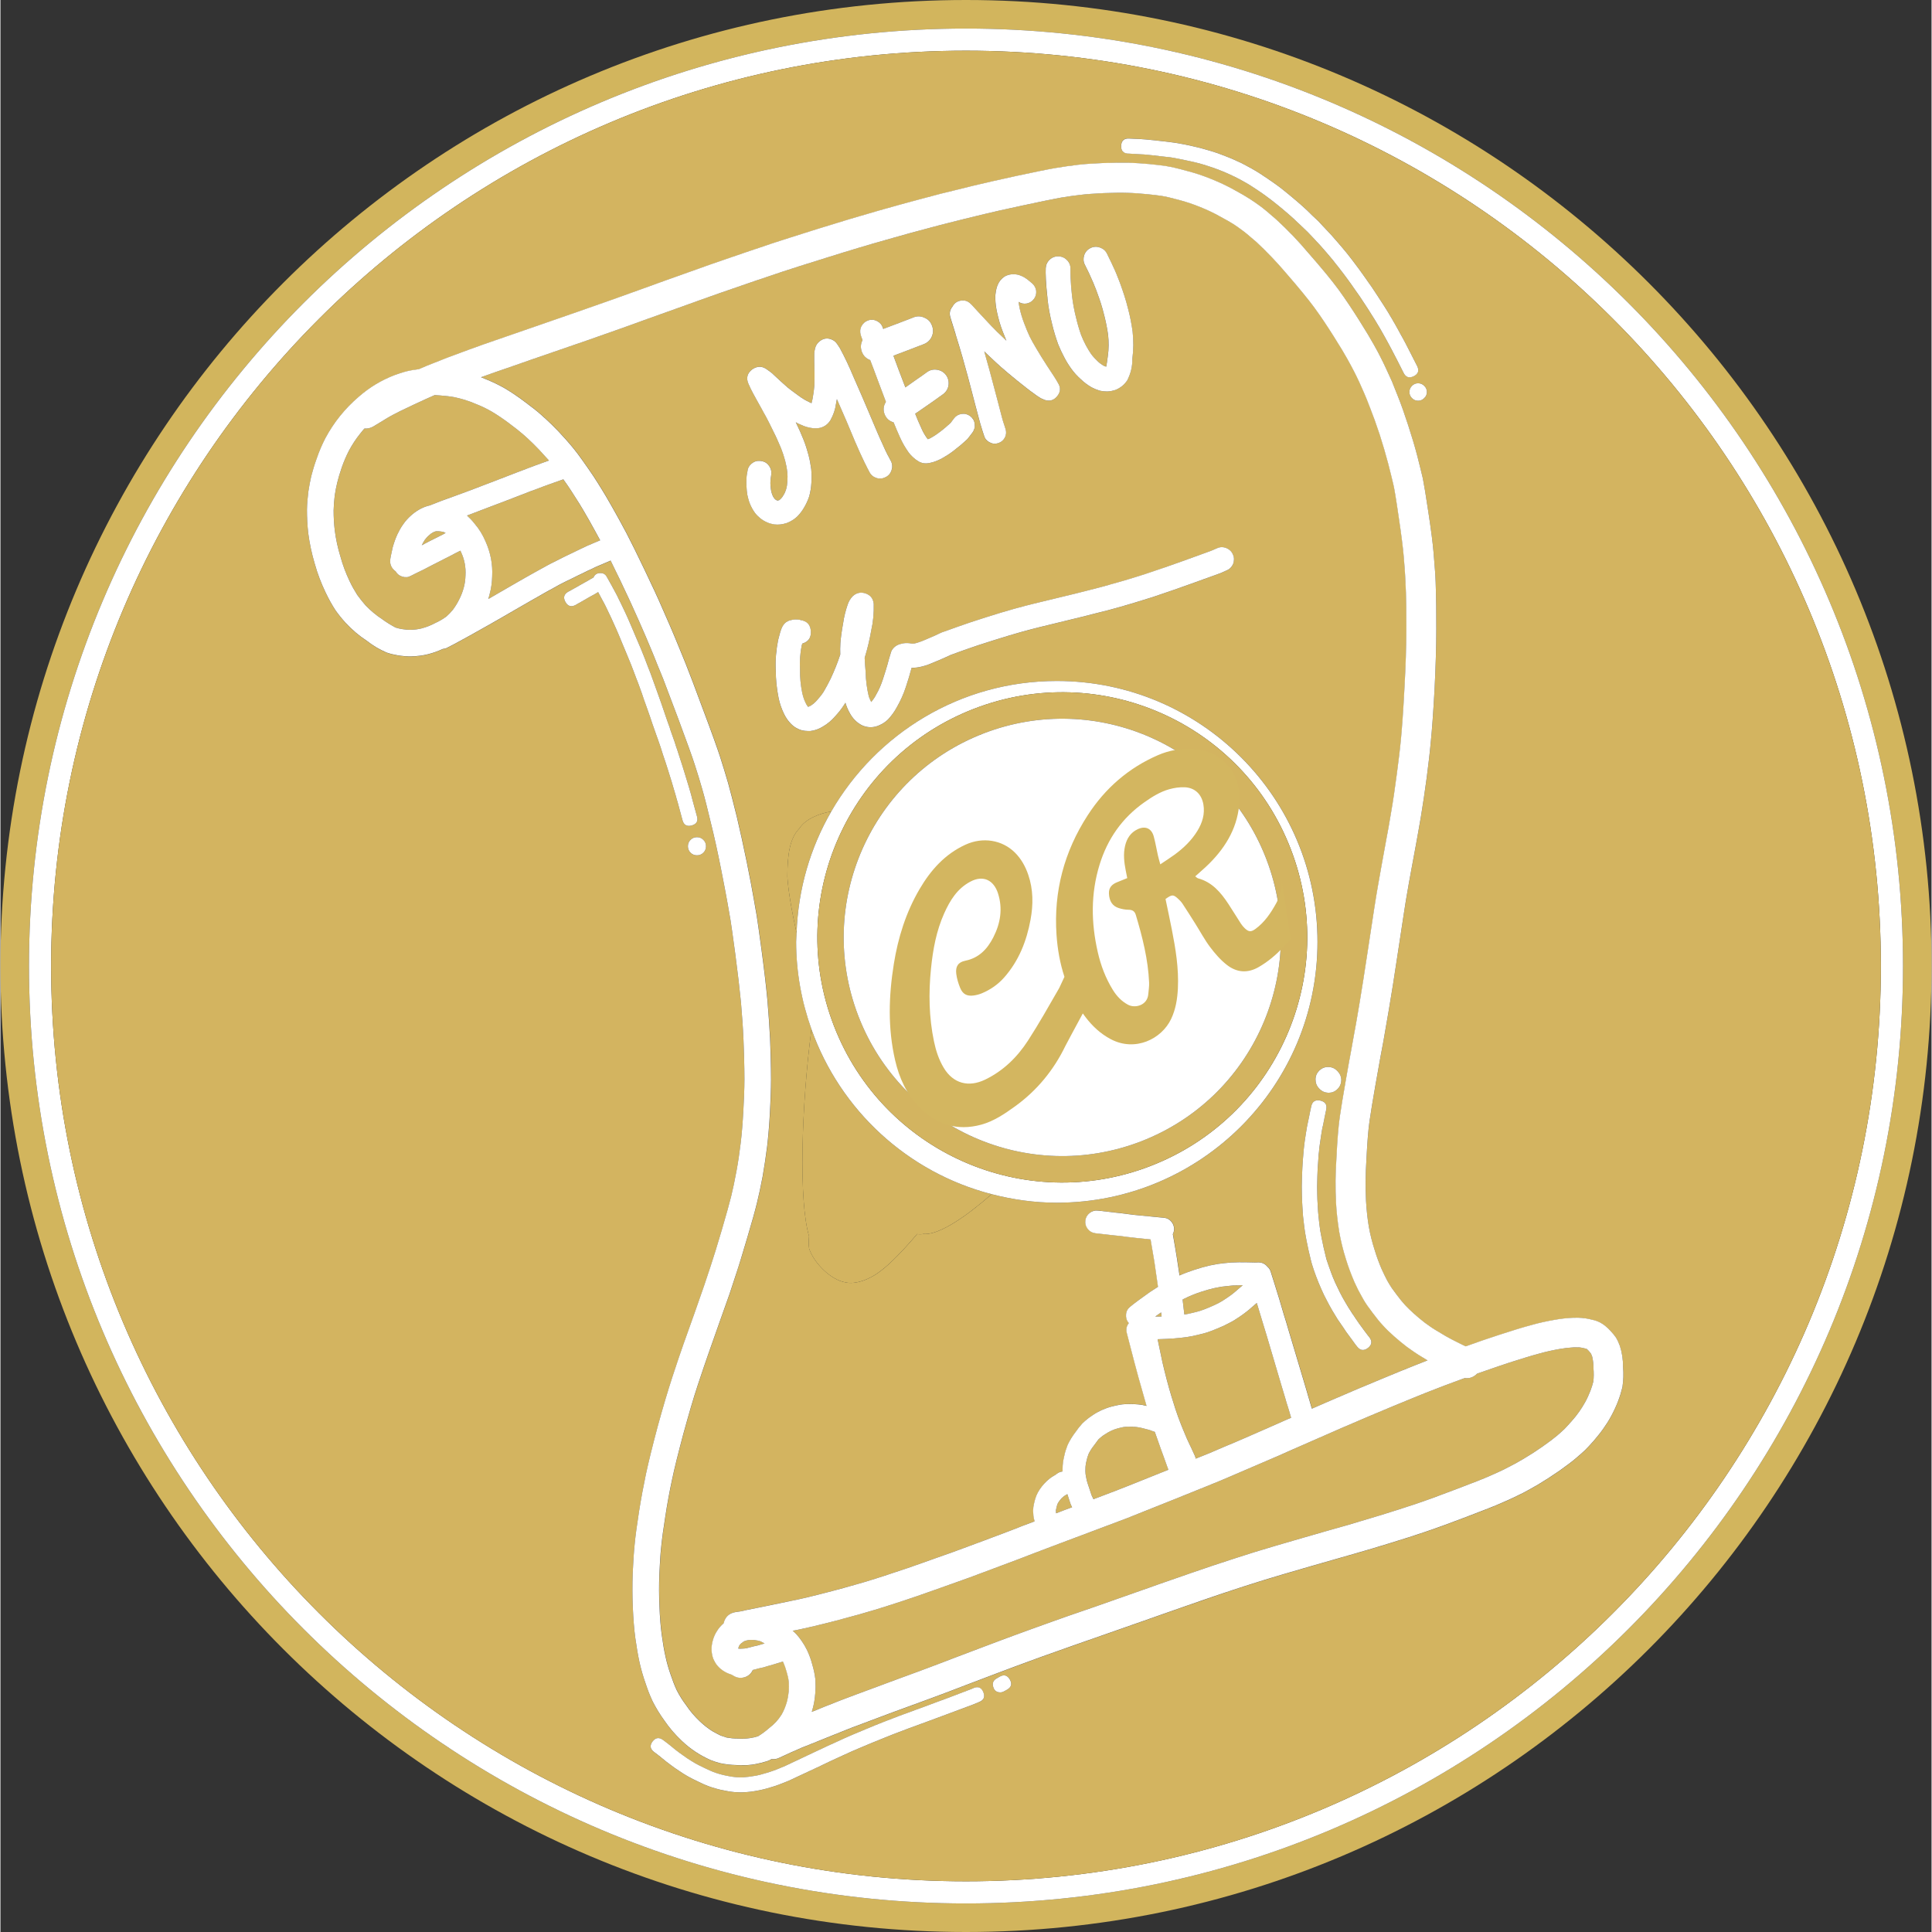 <?xml version="1.0" encoding="UTF-8"?>
<svg xmlns="http://www.w3.org/2000/svg" id="Ebene_1" width="80" height="80" viewBox="0 0 149.93 150"><rect x="0" y="0" width="149.93" height="150" fill="#333333" stroke="none"/><path d="M74.965,0C33.559,0,0,33.574,0,75s33.559,75,74.965,75,74.965-33.574,74.965-75S116.371,0,74.965,0ZM74.965,147.783C34.788,147.783,2.216,115.195,2.216,75S34.788,2.217,74.965,2.217s72.749,32.588,72.749,72.783-32.573,72.783-72.749,72.783Z" fill="#d2b55d" stroke-width="0"/><path d="M74.965,2.217C34.788,2.217,2.216,34.805,2.216,75s32.573,72.783,72.749,72.783,72.749-32.588,72.749-72.783S115.141,2.217,74.965,2.217ZM74.965,146.064c-39.23,0-71.031-31.816-71.031-71.064S35.735,3.936,74.965,3.936s71.031,31.816,71.031,71.064-31.802,71.064-71.031,71.064Z" fill="#fff" stroke-width="0"/><path d="M90.153,102.207c-.01-.068-.02-.176-.039-.313-.137.098-.293.205-.459.322h.234c.088,0,.176-.01.264-.01Z" fill="#d3b460" stroke-width="0"/><path d="M44.901,39.033c-.176-.273-.371-.586-.586-.918-.156-.244-.361-.547-.615-.898l-.332.117c-.254.088-.498.176-.713.254l-.488.176c-.107.039-.264.098-.459.176-.205.078-.381.137-.537.195s-.322.127-.498.195l-1.523.586c-.41.156-.957.361-1.62.615-.556.215-.996.381-1.308.498.205.186.4.391.576.615.361.42.644.879.859,1.387.39.869.566,1.768.517,2.715-.01.479-.078.957-.205,1.416-.029.117-.059.234-.098.342l.078-.039.996-.576c.459-.264.8-.469,1.044-.605l.615-.352c.185-.107.41-.234.693-.391.283-.156.517-.293.722-.4.205-.117.371-.205.517-.283.137-.078.322-.166.537-.273.205-.107.42-.215.634-.322.215-.107.459-.225.732-.352.273-.137.478-.234.625-.303.146-.068.283-.127.41-.195.137-.059.293-.127.498-.215.185-.078.371-.156.556-.234l.029-.01c-.283-.527-.576-1.055-.859-1.562-.361-.625-.625-1.084-.8-1.357h0Z" fill="#d3b460" stroke-width="0"/><path d="M33.803,41.25c-.078.02-.156.049-.224.088-.107.059-.205.127-.293.215-.127.098-.234.225-.332.352-.088.137-.176.283-.244.43l.595-.313c.137-.068.264-.127.371-.186.098-.049.205-.098.293-.146.098-.059.215-.107.332-.166.098-.059.186-.098.244-.137l.019-.01c-.049-.019-.098-.049-.146-.068-.117-.029-.234-.049-.361-.059-.078,0-.166-.01-.254,0h0Z" fill="#d3b460" stroke-width="0"/><path d="M35.472,38.437c.303-.107.791-.283,1.445-.537.664-.254,1.201-.459,1.611-.615l1.513-.586c.186-.068.361-.137.517-.195.146-.059.332-.127.537-.205s.361-.137.469-.176l.488-.176c.166-.059.342-.127.537-.195-.078-.088-.166-.176-.244-.264-.371-.42-.693-.762-.966-1.025-.273-.273-.547-.517-.8-.742-.244-.215-.615-.508-1.113-.879-.42-.313-.849-.606-1.288-.869-.371-.215-.742-.4-1.132-.557-.39-.166-.722-.293-.986-.371-.264-.078-.527-.146-.791-.205-.371-.068-.742-.107-1.122-.137-.176-.01-.312-.02-.43-.029-.42.186-.966.43-1.63.742-.996.469-1.376.664-1.523.742-.225.117-.391.215-.508.283-.127.078-.322.195-.595.361l-.498.303c-.215.127-.449.186-.703.166-.117.127-.225.264-.332.4-.332.41-.615.85-.869,1.318-.215.42-.4.85-.556,1.299-.156.459-.273.85-.351,1.172s-.146.664-.195,1.006c-.049.391-.078.771-.088,1.162,0,.517.029,1.025.088,1.543.088.684.234,1.367.439,2.031.176.654.42,1.299.713,1.914.176.371.381.732.595,1.074.205.283.42.547.644.81.39.4.81.762,1.279,1.065.332.244.683.459,1.044.654.176.059.351.098.537.127.224.039.459.059.693.049.273-.01.537-.039.8-.107.371-.098.722-.234,1.064-.42.312-.137.605-.313.878-.518.176-.156.332-.322.478-.498.186-.244.342-.498.478-.771.156-.303.283-.615.371-.947.088-.313.127-.625.137-.947.039-.645-.078-1.26-.351-1.836-.01-.039-.029-.068-.049-.098l-.029.02c-.127.059-.224.107-.293.146-.068.039-.166.088-.293.156-.107.059-.215.107-.303.156-.107.059-.215.107-.332.166-.107.059-.225.117-.361.186l-.595.303c-.264.137-.43.225-.508.264-.078.039-.283.146-.615.303-.283.146-.449.225-.508.254-.205.117-.429.137-.654.068-.234-.068-.41-.205-.527-.41-.351-.254-.488-.596-.41-1.016.029-.146.059-.322.107-.527.039-.225.098-.449.176-.674.068-.225.156-.439.254-.654.127-.264.264-.517.43-.752.195-.293.43-.547.703-.781.225-.195.478-.361.752-.498.205-.098.42-.176.644-.225.322-.127.586-.234.791-.312.224-.078.42-.156.605-.225.186-.059.43-.146.732-.264l-0-0Z" fill="#d3b460" stroke-width="0"/><path d="M58.098,127.334c-.107.01-.215.039-.322.078-.078.039-.156.088-.225.146-.068.049-.117.098-.166.166-.029.049-.059.107-.078.166-.01.059-.02.088-.02.107.078.01.186.01.303,0,.088,0,.156-.01.195-.01l.127-.02c.039-.01.088-.02.156-.039l.303-.078c.02-.01.049-.01.068-.02.156-.029.273-.059.351-.078.078-.02.166-.049.264-.078.078-.02.166-.049.273-.078-.098-.059-.195-.107-.293-.156-.156-.059-.322-.088-.488-.107-.146-.019-.293-.019-.449,0Z" fill="#d3b460" stroke-width="0"/><path d="M89.909,111.972c-.098-.273-.185-.537-.283-.801-.068-.029-.137-.049-.195-.068-.117-.049-.205-.078-.283-.098-.098-.029-.254-.068-.488-.127-.156-.039-.303-.068-.469-.088-.127-.02-.303-.02-.527-.02-.146-.01-.293,0-.439.02-.078.01-.215.039-.478.107-.176.049-.342.107-.508.186-.166.078-.322.166-.478.273-.127.068-.234.156-.351.254-.068.059-.117.107-.156.137-.029.039-.117.156-.361.488-.156.195-.293.41-.4.625-.078.195-.137.381-.176.586-.049.186-.078.391-.078.586-.01.137,0,.274.01.41.01.068.029.195.078.42.019.098.098.381.39,1.23.078.156.117.244.146.303.722-.273,1.318-.498,1.777-.674.488-.185,1.728-.684,3.699-1.475.117-.049.234-.088.342-.137-.02-.059-.049-.137-.088-.234-.049-.137-.146-.4-.283-.791-.146-.381-.273-.752-.4-1.113h0Z" fill="#d3b460" stroke-width="0"/><path d="M123.477,105.078c-.02-.029-.059-.078-.137-.166-.049-.059-.107-.117-.166-.166l-.019-.019c-.01,0-.02-.01-.029-.01-.039-.01-.127-.029-.254-.059-.098-.019-.185-.039-.283-.049-.019,0-.137-.01-.469,0-.342.019-.683.059-1.025.117-.556.098-1.103.215-1.65.371-.654.176-1.435.42-2.323.703-.81.274-1.65.557-2.479.85-.264.274-.576.391-.957.342-.586.215-1.083.4-1.484.547-.556.215-1.093.43-1.611.625-.517.205-1.367.557-2.528,1.035-1.161.479-2.479,1.045-3.914,1.66-1.435.625-2.518,1.104-3.231,1.416-.722.313-1.279.566-1.679.742s-.957.41-1.659.713c-.693.303-1.132.488-1.318.566-.176.078-.361.156-.566.244-.195.088-.508.215-.917.391s-1.591.645-3.592,1.455c-2.001.801-3.221,1.289-3.719,1.484-.498.186-1.152.43-1.942.732-.791.293-1.855.693-3.172,1.191-1.63.615-2.118.801-2.245.85-.195.078-.517.205-.986.381-.459.176-1.093.41-1.903.713-.81.303-1.454.547-1.933.723s-.927.332-1.337.478l-1.679.596c-.713.254-1.445.508-2.157.742-.713.234-1.21.391-1.474.478l-.732.225c-.234.068-.488.146-.771.225-.283.088-.625.185-1.044.293-.41.117-.869.234-1.376.371-.517.137-1.015.254-1.493.371s-.966.225-1.445.322c-.088.02-.176.029-.273.049.107.088.215.185.303.283.146.166.283.342.41.527.156.225.293.459.41.703.166.352.303.723.4,1.104.117.381.195.771.244,1.172.019.352.019.703-.01,1.055-.029.43-.098.85-.215,1.26-.02.068-.039.137-.059.195.322-.127.644-.254.937-.381.42-.166.849-.332,1.288-.508.439-.166.8-.303,1.083-.41.283-.107.703-.254,1.24-.459.547-.205,1.259-.469,2.157-.801l1.679-.615c.225-.088.537-.205.937-.352.391-.146.996-.371,1.796-.684l2.557-.967c.898-.342,2.001-.752,3.299-1.221,1.288-.469,2.216-.791,2.753-.986l2.294-.791c.996-.352,1.991-.703,2.997-1.055.996-.352,1.65-.576,1.962-.693.322-.107.791-.273,1.406-.488.615-.215,1.542-.537,2.753-.947,1.21-.4,2.294-.752,3.231-1.045.927-.283,2.177-.654,3.709-1.094,1.533-.439,2.704-.781,3.524-1.006.8-.234,1.679-.498,2.606-.781.917-.283,1.806-.566,2.626-.84.82-.273,1.894-.664,3.192-1.162,1.298-.488,2.167-.83,2.577-1.016.43-.185.722-.322.888-.4.166-.078.39-.185.664-.332.283-.137.654-.342,1.113-.615.449-.264.937-.576,1.454-.937s.898-.654,1.142-.859c.244-.215.439-.381.566-.508.088-.088.254-.264.556-.605.234-.264.43-.508.586-.732.176-.244.332-.498.478-.762.156-.283.293-.586.41-.889.088-.234.166-.469.224-.713.039-.332.039-.674.01-1.016.01-.303-.029-.605-.098-.908-.049-.146-.088-.215-.107-.254l0-0Z" fill="#d3b460" stroke-width="0"/><path d="M81.964,117.49c.449-.176.859-.332,1.24-.469-.019-.049-.049-.107-.088-.176-.019-.039-.039-.088-.049-.127-.098-.293-.176-.527-.234-.713-.127.068-.205.117-.254.156h-.01c-.059.059-.117.107-.176.156,0,0-.02.029-.127.146-.059.068-.107.146-.156.225-.029.049-.049.107-.068.156-.02.078-.039.156-.059.234-.02.068-.029.127-.039.186,0,.029,0,.068.01.098v.117l.01.01h-0Z" fill="#d3b460" stroke-width="0"/><path d="M61.309,124.306c.459-.088.927-.195,1.386-.303.459-.107.937-.234,1.435-.361.508-.127.957-.254,1.357-.361.4-.107.732-.205,1.005-.283.273-.078.517-.146.742-.215l.722-.225c.264-.078.742-.234,1.435-.469.703-.225,1.415-.469,2.118-.723l1.679-.596c.4-.137.83-.293,1.308-.469.478-.176,1.113-.41,1.923-.713.8-.303,1.435-.537,1.894-.713.449-.166.761-.293.947-.371.127-.049.469-.176,1.035-.391v-.029c-.029-.117-.049-.205-.059-.234-.02-.117-.039-.244-.039-.371-.02-.156-.01-.322.01-.488.02-.098.039-.195.059-.303.029-.098.049-.195.078-.303.049-.176.117-.342.205-.508.185-.342.429-.645.713-.908.039-.029.078-.068.127-.107.078-.068.156-.137.254-.195.039-.02.137-.078.303-.185l.088-.068c.127-.098.273-.156.439-.176v-.205c0-.332.049-.664.127-.986.059-.303.156-.586.264-.869.166-.352.371-.684.605-.986.166-.244.351-.478.547-.693.039-.039.117-.107.215-.195.176-.156.361-.293.556-.42.225-.156.469-.293.722-.41.254-.107.508-.205.771-.274.225-.059.439-.107.664-.146.234-.039.478-.049.722-.049.283,0,.508.01.693.029.215.019.43.059.634.117-.215-.752-.43-1.504-.634-2.236-.205-.742-.4-1.494-.595-2.246-.244-.967-.293-1.143-.303-1.172-.078-.283-.029-.547.156-.781l-.01-.01c-.166-.195-.225-.41-.205-.654.019-.254.127-.449.322-.605.127-.107.351-.283.683-.527.332-.244.615-.449.869-.625.195-.127.4-.264.605-.391-.029-.225-.059-.43-.088-.615-.068-.459-.127-.908-.195-1.348-.068-.43-.166-1.006-.293-1.719-.859-.088-1.386-.137-1.581-.166-.205-.02-.41-.049-.605-.078-.185-.02-.39-.049-.634-.068-.244-.029-.732-.088-1.464-.166-.244-.029-.439-.137-.595-.332-.146-.186-.215-.4-.185-.645.029-.244.137-.439.332-.596.185-.146.4-.215.644-.185.722.088,1.21.137,1.454.166.254.029.488.049.683.078.185.029.381.049.586.078.127.01.537.059,1.689.166l.693.068c.303.02.537.176.693.439.146.273.156.547.02.83v.029l.01.039c.127.732.234,1.338.303,1.787.068.439.137.898.205,1.357.361-.166.742-.303,1.123-.43.41-.137.83-.254,1.249-.352.303-.059.498-.098.625-.117.107-.01.273-.029.488-.059.215-.019.381-.039.508-.049.137-.01.342-.01.634-.02.273,0,.713,0,1.318.02l.166-.01c.293,0,.527.107.713.332.137.117.234.273.273.449.01.029.049.166.254.801.156.508.293.937.4,1.289.098.352.215.742.342,1.162.137.43.254.811.351,1.162l1.161,3.887c.127.43.215.732.273.918.049.176.088.312.117.41.039.107.107.361.224.762l.059.185c.43-.185.898-.391,1.415-.615,1.435-.625,2.762-1.182,3.943-1.67,1.171-.488,2.03-.84,2.557-1.045.342-.137.703-.273,1.064-.42-.117-.068-.244-.146-.371-.225-.429-.254-.83-.527-1.23-.82-.332-.254-.664-.527-.996-.82-.342-.303-.634-.586-.869-.85-.244-.254-.498-.576-.8-.977-.39-.518-.508-.693-.566-.791-.078-.117-.185-.303-.322-.557-.156-.264-.322-.596-.517-1.025-.254-.586-.478-1.182-.664-1.787-.225-.703-.4-1.416-.527-2.148-.117-.742-.205-1.484-.244-2.236-.059-1.143-.049-2.285.029-3.428.068-1.445.156-2.51.264-3.252.098-.703.264-1.66.469-2.852.215-1.201.342-1.953.41-2.275.059-.322.127-.703.205-1.143.088-.43.225-1.25.43-2.441.195-1.191.42-2.568.644-4.082.234-1.533.41-2.666.517-3.389.117-.723.205-1.289.273-1.67s.166-.957.303-1.709c.137-.762.264-1.416.361-1.973.107-.547.234-1.279.381-2.158.156-.889.293-1.856.429-2.881.137-1.025.254-1.973.332-2.822.078-.84.176-2.139.264-3.857.098-1.709.146-3.262.146-4.629,0-1.367-.01-2.314-.029-2.812-.02-.508-.039-.937-.059-1.279-.02-.352-.059-.869-.117-1.563-.059-.684-.186-1.689-.381-2.988-.234-1.621-.351-2.266-.41-2.52-.088-.381-.225-.937-.41-1.66-.186-.713-.41-1.475-.664-2.266-.264-.791-.508-1.475-.722-2.012-.215-.557-.371-.957-.478-1.191-.098-.234-.225-.518-.381-.859-.156-.332-.293-.615-.41-.84-.107-.215-.283-.537-.498-.928-.215-.391-.576-.996-1.083-1.797s-1.005-1.553-1.493-2.217c-.488-.664-1.24-1.582-2.235-2.725-.703-.83-1.454-1.611-2.245-2.353-.654-.566-.966-.82-1.122-.928-.225-.176-.459-.332-.693-.488-.234-.146-.605-.361-1.103-.625-.469-.264-.957-.488-1.464-.693-.527-.215-1.074-.4-1.63-.547-.761-.205-1.142-.283-1.328-.313-.293-.049-.703-.098-1.22-.146-.517-.049-1.015-.088-1.474-.098-.469-.02-1.083-.01-1.845.02-.761.039-1.366.078-1.816.137-.469.049-.966.127-1.513.215-.547.098-1.533.303-2.948.605-1.406.303-2.509.547-3.25.732-.761.186-1.308.322-1.63.4-.312.078-.634.156-.966.244-.332.078-.869.225-1.601.42-.732.186-1.777.478-3.114.859-1.327.371-2.899.84-4.666,1.397-1.767.547-2.919.918-3.416,1.084-.517.176-1.22.41-2.118.713-.888.303-1.454.498-1.698.586-.234.078-.605.205-1.103.381l-1.513.537c-.498.176-1.093.391-1.796.645l-2.186.781c-.752.273-1.464.527-2.138.771-.664.234-1.533.537-2.577.908l-4.168,1.436c-1.737.606-2.762.967-3.094,1.074-.283.107-.634.225-1.035.371.166.068.342.137.527.215.469.195.927.42,1.367.674.517.313,1.005.645,1.484,1.006.556.41.966.732,1.249.986.283.244.576.518.878.811.303.293.664.674,1.064,1.123.439.488.849.996,1.23,1.533.39.547.703.996.937,1.348.224.352.429.664.605.957.195.303.469.771.839,1.426.371.645.732,1.318,1.093,1.992.351.674.82,1.621,1.396,2.822s1.083,2.285,1.484,3.223c.41.928.713,1.631.898,2.08.186.439.371.898.566,1.377.195.478.351.859.459,1.152.117.283.498,1.289,1.162,3.076.674,1.787,1.103,2.988,1.327,3.682.215.664.42,1.348.615,2.012.186.674.42,1.562.683,2.646.254,1.084.517,2.266.771,3.516.254,1.269.43,2.188.537,2.822.107.615.186,1.065.234,1.338.049.293.176,1.172.381,2.705.205,1.514.351,2.803.449,3.838.088,1.035.156,2.031.205,2.959.039.918.059,1.719.068,2.363s.01,1.113,0,1.445c0,.342-.029.977-.078,1.953-.049.967-.127,1.855-.215,2.627-.098.771-.215,1.562-.351,2.344-.146.771-.293,1.465-.439,2.051-.146.596-.39,1.484-.761,2.725-.361,1.221-.654,2.187-.888,2.881-.225.684-.391,1.182-.488,1.484-.107.293-.351.996-.742,2.09-.381,1.084-.674,1.914-.878,2.49-.205.566-.478,1.397-.839,2.471-.351,1.055-.722,2.344-1.122,3.799-.391,1.465-.693,2.666-.878,3.564-.195.908-.371,1.855-.517,2.822-.156.967-.264,1.768-.322,2.373-.068.596-.107,1.328-.146,2.168-.029.82-.029,1.65.01,2.471.029.811.088,1.553.176,2.197s.186,1.211.293,1.689c.107.488.244.967.41,1.436.137.4.283.791.459,1.172.215.42.459.811.742,1.182.303.459.664.869,1.064,1.25.293.273.605.527.947.742.215.127.439.244.664.352.156.059.312.107.469.156.283.049.566.078.849.078.322.029.654.01.976-.039.205-.029.41-.078.615-.146.303-.185.595-.4.869-.645.381-.283.703-.635.957-1.045.166-.293.293-.605.391-.937.078-.273.127-.566.156-.85.02-.254.02-.498,0-.752-.029-.264-.088-.518-.166-.772-.068-.254-.156-.508-.264-.752-.01-.02-.019-.029-.029-.039-.088.02-.146.039-.166.049-.029.01-.098.029-.215.068l-.39.117c-.166.049-.303.088-.41.117-.117.039-.225.068-.322.098-.088.019-.225.049-.4.088l-.068.019-.029.01c-.068.019-.156.039-.254.068-.029,0-.059.01-.078.02-.02.019-.02.049-.039.078-.137.244-.342.41-.615.488-.283.078-.547.049-.791-.088l-.205-.117c-.322-.098-.605-.244-.859-.459-.078-.068-.156-.146-.225-.225-.068-.078-.127-.156-.176-.244-.059-.098-.107-.195-.156-.303-.039-.098-.068-.205-.088-.313-.039-.166-.049-.342-.049-.508.01-.215.049-.43.107-.635.068-.254.176-.488.322-.713.137-.225.312-.42.508-.586.117-.508.439-.801.957-.879.166-.02.283-.039.351-.049.068-.019.264-.059.576-.127.332-.068.849-.176,1.542-.313.683-.146,1.259-.264,1.738-.361l-0-0ZM104.014,100.381c.107.215.244.459.41.742.156.273.293.488.39.635.098.156.176.274.234.352l.166.254c.059.088.146.215.254.371.107.156.254.342.42.576.156.205.244.332.273.361.02.029.059.078.117.146.244.312.205.596-.107.84-.312.234-.596.205-.839-.107-.039-.059-.068-.088-.088-.107-.01-.02-.039-.049-.312-.43-.176-.234-.322-.439-.439-.596-.107-.166-.195-.293-.254-.381l-.176-.254c-.059-.078-.146-.205-.254-.371-.107-.176-.244-.4-.42-.693-.166-.293-.312-.557-.43-.791-.127-.234-.264-.518-.41-.85s-.283-.664-.4-.977c-.117-.313-.205-.576-.273-.791-.078-.225-.176-.625-.312-1.221-.127-.586-.215-1.025-.264-1.348-.049-.313-.088-.586-.107-.801-.029-.225-.049-.391-.059-.508-.01-.127-.029-.371-.049-.732-.02-.361-.039-.674-.039-.937-.01-.264-.01-.469-.01-.635,0-.176.01-.469.02-.869.01-.41.039-.781.059-1.123.029-.342.039-.547.049-.606l.019-.234c.01-.098.02-.215.039-.352.019-.137.029-.244.039-.313l.098-.654c.02-.137.039-.244.059-.342.01-.098.029-.185.049-.273l.068-.332c.029-.146.059-.264.078-.371.02-.117.039-.205.049-.254.01-.049.049-.215.107-.498.078-.391.322-.537.703-.459.391.088.547.322.459.713-.059.293-.098.469-.107.518-.01.039-.029.107-.039.205-.029.107-.049.244-.078.391l-.078.332c-.01.068-.029.146-.039.234-.019.088-.029.195-.049.303l-.098.664c-.01.068-.019.156-.039.283-.01.117-.029.225-.029.313l-.029.225c0,.068-.02.264-.039.596-.029.322-.049.684-.059,1.074-.01.391-.02.674-.02.83,0,.156,0,.361.01.615,0,.244.02.537.039.889.019.342.029.566.049.684.01.117.029.274.049.488.02.205.059.459.098.762.049.293.137.713.254,1.269.156.674.234.977.283,1.104.068.205.146.449.264.752.098.283.224.586.361.898.146.313.273.576.381.791v0ZM103.096,82.842c.264,0,.498.098.683.293l.039.039c.186.195.283.42.283.693-.01.273-.107.508-.303.693-.195.195-.43.283-.693.283-.273-.01-.508-.107-.693-.303l-.039-.039c-.185-.195-.273-.42-.273-.693,0-.274.098-.498.293-.693.195-.185.429-.283.703-.273ZM102.257,73.125c0,11.182-9.058,20.254-20.244,20.254-1.749,0-3.438-.246-5.056-.664-2.021,1.775-3.991,3.095-5.173,3.095-.027,0-.054-.01-.08-.011-.192.04-.367.035-.536.013-1.058,1.254-2.07,2.291-2.761,2.811-.937.752-2.06,1.123-2.811.937-1.122-.185-2.44-1.494-2.811-2.627-.041-.292-.033-.62-.005-.959-.803-2.681-.608-9.991.186-16.071-.754-2.122-1.186-4.397-1.186-6.778,0-.231.027-.455.035-.684-.399-1.777-.66-3.378-.718-4.374,0-1.689.186-3.008.937-3.75.416-.688,1.535-1.173,2.472-1.311,3.499-6.051,10.021-10.135,17.509-10.135,11.186,0,20.244,9.072,20.244,20.254l-0.0 0ZM90.358,44.072c.693-.234,1.903-.674,3.621-1.299l.478-.205c.234-.107.478-.107.722-.01.234.098.41.264.508.498.107.234.107.478.019.723-.098.234-.264.41-.498.508l-.508.225c-.02.01-.039.01-.059.02-1.737.635-2.977,1.074-3.68,1.318-.713.244-1.22.42-1.523.518-.322.098-.781.244-1.396.43-.615.186-1.093.322-1.445.42-.342.098-.849.234-1.542.4-.674.176-1.493.381-2.44.606l-1.962.478c-.361.088-.839.215-1.445.381-.586.166-1.308.381-2.138.645-.83.254-1.581.508-2.235.742-.703.254-.957.342-1.054.381-.342.166-.664.303-.937.42-.293.127-.537.225-.732.303-.215.078-.361.127-.478.156-.098.029-.205.049-.303.068-.137.029-.273.049-.41.049-.059.01-.127.01-.185.01-.02.068-.039.146-.059.215-.068.283-.195.693-.381,1.26-.176.547-.41,1.065-.693,1.563-.185.352-.43.684-.703.977-.195.186-.41.332-.664.439-.4.186-.81.205-1.22.059-.156-.059-.303-.146-.439-.244-.186-.146-.351-.313-.488-.508-.176-.273-.322-.557-.43-.869-.019-.049-.039-.107-.059-.186-.039.068-.078.127-.117.186-.195.303-.42.586-.664.85-.283.332-.605.605-.976.82-.303.186-.625.303-.966.342h-.176c-.166,0-.332-.019-.488-.059-.176-.049-.342-.127-.488-.215-.176-.107-.322-.244-.449-.391-.186-.205-.332-.439-.449-.684-.185-.381-.322-.781-.41-1.191-.146-.723-.224-1.445-.224-2.178-.039-.791.029-1.582.185-2.353.205-.811.303-1.143.615-1.377.098-.068.195-.117.312-.146.234-.068.469-.088.713-.049.059.02.098.02.107.029.498.078.761.361.791.869.029.498-.186.811-.664.957-.02.049-.029.098-.049.156-.117.615-.166,1.24-.127,1.865-.01.605.049,1.191.166,1.777.059.274.137.527.254.772.049.107.098.205.166.293.02.019.039.039.049.049.068-.029.137-.068.205-.098.185-.127.351-.264.498-.439.176-.195.342-.4.488-.625.205-.342.391-.693.566-1.055.273-.586.517-1.191.722-1.816l.01-.029c-.01-.293-.01-.586.01-.879.029-.42.098-.928.215-1.572.068-.478.186-.947.342-1.406.088-.273.225-.498.42-.693.283-.244.596-.312.947-.205.4.127.615.391.664.811.02.703-.039,1.397-.195,2.08-.127.723-.293,1.426-.508,2.119.01.293.039.664.078,1.133.01.625.098,1.26.244,1.875.049.146.117.283.186.42l.01-.01c.146-.176.273-.361.371-.557.224-.381.39-.781.527-1.201.166-.508.283-.889.351-1.133.068-.273.156-.586.264-.918.019-.078.049-.146.088-.215.176-.274.429-.43.742-.488.215-.059.42-.068.634-.039.068.019.127.019.176.029h.078c.039,0,.078-.01.107-.01.068-.019.137-.029.205-.049.02-.01.098-.029.312-.107.156-.059.371-.146.634-.264.273-.107.586-.254.927-.42.039-.02.088-.029.127-.049.02,0,.186-.059,1.044-.371.674-.244,1.445-.498,2.304-.771.849-.273,1.591-.488,2.206-.664.625-.166,1.122-.303,1.493-.391l1.972-.478c.937-.225,1.747-.42,2.411-.596.674-.176,1.181-.303,1.513-.4.332-.088.8-.225,1.406-.4.596-.186,1.044-.322,1.347-.42.303-.098.8-.274,1.503-.508h0ZM81.153,20.81c.02-.264.127-.488.322-.664.195-.176.43-.254.693-.244.264.02.488.127.664.322.176.195.254.43.244.693-.01.068-.01.244.01.684.01.342.049.801.107,1.367.068.586.176,1.152.322,1.729.107.449.234.889.39,1.328.107.274.234.537.371.801.127.234.264.459.41.674.146.195.312.371.488.537.127.127.273.234.429.332.068.039.137.068.205.088.02.01.029.01.039.01.029-.127.068-.371.127-.83.078-.547.078-1.094.02-1.641-.068-.478-.156-.938-.273-1.406-.107-.449-.215-.81-.293-1.055-.088-.264-.166-.508-.254-.732-.078-.234-.156-.43-.225-.586-.059-.166-.127-.322-.205-.488-.078-.176-.156-.342-.225-.508-.088-.166-.195-.391-.332-.674-.117-.234-.127-.478-.049-.732.088-.254.254-.439.488-.557.244-.117.488-.127.742-.039.244.088.43.244.547.488.137.283.254.517.332.684.088.176.166.361.254.547.088.195.166.381.234.566.078.186.156.391.244.635.088.254.186.517.273.801.098.293.205.674.332,1.182.137.527.234,1.065.312,1.611.078.713.078,1.416-.02,2.129.01.596-.127,1.152-.4,1.68-.127.176-.264.332-.429.459-.156.117-.322.215-.508.283-.185.059-.371.098-.566.107h-.107c-.176,0-.351-.019-.517-.059-.225-.068-.439-.156-.644-.264-.303-.176-.576-.381-.83-.625-.273-.244-.527-.518-.742-.82-.205-.283-.39-.586-.547-.889-.176-.332-.332-.664-.469-1.006-.185-.517-.342-1.035-.469-1.562-.166-.654-.293-1.318-.361-1.992-.068-.615-.107-1.104-.127-1.494-.02-.4-.02-.684-.01-.869l0-0ZM73.911,23.809c.137-.264.351-.42.654-.469.293-.049.547.039.761.254.029.02.059.049.547.586.312.342.576.625.8.859.215.234.391.41.517.537s.254.264.39.381c.127.127.303.293.517.498-.088-.215-.185-.459-.293-.732-.185-.478-.322-.967-.43-1.455-.078-.352-.127-.713-.137-1.064-.01-.215.01-.42.049-.625.029-.156.068-.313.137-.459.049-.127.117-.244.205-.352s.195-.205.322-.293c.166-.098.351-.156.547-.176.205-.02.4,0,.595.059.166.059.322.127.469.225.107.068.215.146.312.234.049.039.127.107.224.186.176.156.283.352.312.576.02.234-.029.449-.176.635-.137.186-.322.303-.556.352-.225.039-.439,0-.634-.127.01.107.039.264.078.478.088.4.205.791.351,1.172.166.439.312.791.439,1.055.137.264.303.576.517.928.205.361.498.82.849,1.367.508.762.644.986.703,1.084.059.107.098.176.117.205.224.352.215.693-.049,1.025-.264.332-.595.43-.996.293-.098-.039-.185-.078-.283-.127-.205-.117-.4-.254-.586-.4-.273-.186-.674-.508-1.249-.967-.576-.469-.996-.82-1.269-1.065-.273-.244-.527-.478-.761-.703-.224-.205-.4-.371-.527-.498.127.439.264.938.41,1.465.137.527.332,1.25.576,2.168.293,1.133.381,1.455.4,1.533l.078.273c.02.049.029.107.049.146.01.039.059.186.137.43.078.234.059.459-.049.674-.117.215-.283.352-.508.43-.234.078-.459.059-.674-.059-.215-.107-.361-.273-.43-.508-.078-.234-.127-.381-.137-.42-.019-.059-.039-.127-.059-.195l-.088-.283c-.01-.049-.059-.195-.42-1.572-.234-.918-.43-1.631-.566-2.158-.146-.527-.273-1.006-.4-1.445s-.312-1.065-.556-1.846c-.381-1.211-.4-1.289-.41-1.328-.078-.283-.02-.547.176-.781h-0ZM66.854,25.322c.117-.225.293-.371.527-.449s.469-.059.693.059c.215.117.371.293.439.527l.029.078c.195-.068.478-.176.908-.342.986-.371,1.327-.508,1.425-.547.283-.117.566-.117.849.01.283.117.488.312.596.605.117.283.117.566,0,.85-.117.274-.322.479-.605.596-.176.068-.654.254-1.474.566-.42.156-.703.264-.908.342.127.342.264.713.42,1.133.176.449.342.898.508,1.328.205-.146.488-.342.859-.606.42-.293.703-.488.83-.586.234-.166.498-.225.781-.176.293.049.517.186.693.42.166.234.225.498.186.791-.049.283-.186.508-.42.684-.137.098-.42.293-.849.605-.439.303-.761.527-.986.684-.117.078-.225.146-.332.225.166.42.312.772.449,1.055.117.293.273.566.449.82.039.049.068.078.088.107.098-.029.185-.078.273-.127.195-.107.381-.234.566-.371.215-.156.381-.293.508-.4.117-.098.254-.225.42-.371.039-.059.127-.166.254-.342.146-.195.342-.313.586-.352.254-.039.469.02.674.166.205.156.322.352.351.596.039.244-.02.469-.166.674-.273.361-.322.43-.351.459s-.049.059-.078.088c-.195.176-.371.332-.517.459-.156.127-.351.283-.605.479-.244.186-.508.352-.771.498-.234.137-.488.244-.742.322-.166.049-.342.088-.517.098h-.039c-.107,0-.205-.01-.303-.039l-.029-.01c-.059-.019-.117-.039-.176-.068-.098-.059-.185-.117-.273-.176-.215-.166-.41-.352-.566-.566-.264-.371-.488-.762-.674-1.182-.146-.312-.303-.693-.488-1.143-.342-.098-.576-.312-.703-.645-.117-.332-.088-.645.107-.947-.225-.596-.449-1.191-.683-1.816-.195-.537-.381-1.016-.537-1.426-.312-.117-.527-.332-.644-.635-.117-.313-.107-.615.049-.918-.02-.049-.039-.098-.049-.127,0-.01-.01-.029-.01-.039l-.078-.225c-.068-.234-.059-.469.059-.693h0ZM59.533,40.557c-.185-.078-.351-.176-.517-.303-.166-.137-.322-.283-.449-.459-.146-.205-.264-.42-.361-.645-.098-.234-.166-.478-.215-.723-.039-.225-.059-.449-.068-.674-.01-.186-.01-.371,0-.557,0-.117.01-.215.02-.293.01-.078.029-.156.039-.234l.01-.039c.02-.254.127-.469.322-.635.195-.166.42-.234.674-.215.254.02.469.117.634.313s.244.41.234.674c-.01.078-.02.156-.029.225-.01.049-.02.098-.02.146-.01.049-.019.117-.019.195-.01.117-.01.225,0,.332.01.137.019.283.049.43.02.117.059.225.098.332.029.088.078.166.127.234.029.049.068.078.107.117.029.019.059.039.098.059.01.01.029.01.049.019h.049c.02-.01.039-.01.059-.019.029,0,.049-.01.068-.029,0,0,.029-.02.107-.098.088-.088.146-.186.205-.283.088-.137.146-.283.195-.439.059-.195.088-.4.098-.606.02-.254.02-.508-.01-.752-.029-.283-.088-.566-.156-.84-.088-.332-.195-.664-.322-.986-.146-.352-.342-.801-.605-1.328-.264-.537-.449-.918-.566-1.123-.107-.205-.234-.439-.381-.693-.146-.264-.254-.459-.332-.596-.078-.146-.176-.312-.283-.517-.117-.215-.244-.469-.361-.742-.205-.459-.098-.83.293-1.133.4-.274.8-.264,1.181.039.176.117.351.254.498.4l.547.508c.195.176.371.332.527.469.107.088.332.264.82.615.283.215.596.4.918.547.039.019.078.029.107.049.02-.088.049-.195.078-.322.068-.352.117-.713.146-1.064.01-.322.01-.557.01-.703s0-.322-.01-.518c0-.205,0-.41-.01-.625v-.566c0-.166.029-.322.068-.479.059-.215.176-.391.361-.537.303-.234.634-.273.986-.098.254.127.342.273.576.645.381.703.722,1.426,1.025,2.158.517,1.172.927,2.119,1.22,2.822.293.693.508,1.191.634,1.494.127.303.254.586.381.859.117.273.215.478.273.606.068.137.117.234.146.293.02.049.039.088.059.107.02.039.088.176.215.41.117.225.137.469.059.713-.078.244-.225.43-.459.547-.225.117-.459.146-.713.068-.244-.078-.43-.234-.547-.459-.107-.215-.176-.342-.195-.371-.019-.039-.049-.098-.088-.186-.039-.059-.088-.166-.156-.313-.068-.137-.166-.361-.303-.645-.127-.283-.254-.586-.391-.889-.127-.313-.342-.811-.634-1.514-.205-.469-.459-1.055-.761-1.748-.02.117-.039.234-.068.361-.059.449-.205.869-.429,1.269-.186.303-.439.498-.781.596-.176.039-.351.049-.537.039-.351-.039-.683-.127-.996-.283-.127-.049-.254-.107-.381-.186.254.518.449.967.595,1.338.156.391.283.791.39,1.191.098.371.166.742.215,1.113.029.361.039.732.01,1.094-.02.342-.078.684-.166,1.016-.098.293-.224.576-.381.84-.137.244-.303.469-.498.674-.146.146-.303.273-.478.371-.127.078-.264.146-.41.195-.146.049-.303.078-.449.098-.166.019-.332.019-.498,0-.186-.029-.371-.078-.547-.156l0.0 0Z" fill="#d3b460" stroke-width="0"/><path d="M74.965,3.936C35.735,3.936,3.934,35.752,3.934,75s31.802,71.064,71.031,71.064,71.031-31.816,71.031-71.064S114.195,3.936,74.965,3.936ZM110.544,29.961c.137.127.205.283.205.478,0,.186-.068.342-.205.469-.127.137-.293.205-.478.205-.186,0-.342-.068-.478-.205-.127-.127-.195-.283-.195-.469,0-.195.068-.352.195-.478.137-.137.293-.205.478-.205.185,0,.351.068.478.205ZM87.625,10.752c.42.02.713.029.859.039.166.01.303.02.41.029l.605.059c.293.029.615.068.966.107l.537.068c.019,0,.156.02.4.059.225.039.42.078.576.107.146.029.39.078.713.156.322.068.644.156.937.244.283.078.498.146.644.195.137.039.322.107.547.195s.469.176.722.283c.244.107.429.186.537.244.098.039.176.078.244.107.049.029.156.078.498.264.254.137.449.244.576.322.137.078.244.146.332.205.088.049.205.127.342.225.146.088.312.205.508.342.205.137.439.303.703.498.264.205.586.459.957.771.371.303.674.576.917.791.234.215.469.43.693.664.234.215.39.371.478.449.088.088.273.283.566.606.303.313.566.606.791.869.234.264.41.469.537.625.117.146.244.293.361.439.117.156.254.332.41.527.156.205.273.361.351.469l.225.303c.068.098.156.215.244.342.098.127.205.293.342.488.137.195.244.342.312.439.068.098.205.303.4.605.195.293.361.557.508.781s.264.41.351.557l.224.381c.078.117.137.225.186.322.059.088.146.244.264.459.117.215.224.4.303.557.088.146.215.381.381.693.156.313.293.576.4.781.107.205.273.537.508.996.176.352.088.615-.264.791s-.615.088-.791-.264c-.225-.449-.39-.781-.498-.986s-.244-.459-.4-.771c-.166-.303-.283-.527-.361-.674-.088-.156-.185-.332-.303-.547-.117-.215-.205-.361-.254-.449s-.107-.186-.176-.293l-.234-.391c-.088-.137-.195-.313-.332-.527-.137-.225-.303-.479-.498-.772-.186-.283-.312-.478-.381-.576-.068-.098-.176-.244-.312-.439-.137-.195-.244-.352-.332-.479-.088-.127-.166-.234-.234-.322l-.225-.303c-.078-.107-.185-.254-.342-.449-.146-.195-.283-.371-.4-.508-.107-.146-.225-.293-.351-.439-.117-.137-.283-.342-.508-.596-.215-.254-.469-.527-.752-.83-.361-.381-.498-.518-.547-.576-.088-.078-.234-.225-.469-.449-.225-.215-.449-.43-.674-.635s-.517-.459-.869-.752c-.361-.303-.674-.547-.917-.732-.244-.186-.469-.352-.654-.478-.195-.127-.351-.244-.498-.332-.127-.088-.234-.156-.312-.205-.088-.059-.185-.117-.303-.186-.127-.078-.303-.176-.537-.303-.312-.156-.41-.205-.439-.225-.068-.029-.156-.068-.264-.127-.098-.039-.254-.117-.488-.215-.234-.098-.449-.186-.664-.264-.205-.078-.381-.137-.508-.176-.127-.049-.332-.107-.615-.195-.264-.078-.556-.146-.859-.215-.303-.068-.537-.117-.683-.146s-.332-.068-.547-.107c-.195-.029-.312-.049-.342-.059l-.537-.059c-.332-.039-.644-.078-.927-.107l-.605-.059c-.098-.01-.225-.01-.371-.019-.146-.01-.429-.029-.849-.049-.39-.02-.576-.225-.556-.615.02-.391.225-.576.615-.557h0ZM48.649,50.84c-.098-.234-.224-.547-.39-.937-.156-.391-.303-.732-.43-1.025-.127-.293-.264-.596-.41-.908-.146-.303-.254-.527-.312-.654l-.156-.322c-.049-.088-.117-.234-.224-.42-.098-.195-.205-.381-.303-.566l-.019-.039-.029.02c-.01.01-.078.049-.195.117-.127.078-.225.127-.264.146-.039.019-.146.088-.332.186-.195.107-.361.205-.508.293-.146.078-.215.117-.264.146l-.146.088c-.342.186-.605.117-.8-.225-.195-.342-.117-.605.215-.801l.176-.088c.01-.01.029-.02.039-.029.029-.01.098-.049.195-.107.146-.088.322-.186.517-.293.215-.127.342-.195.381-.215.029-.01.098-.049.195-.107.127-.078.195-.117.215-.127s.098-.059.244-.137c.098-.225.273-.342.517-.342.244-.01.42.098.527.312.039.068.088.146.127.225.059.098.127.234.234.42.098.186.205.381.312.576.107.205.185.352.225.449l.166.332c.068.127.166.352.322.674.146.312.293.635.42.937.127.293.273.645.439,1.035.166.391.303.703.4.937.098.244.195.478.293.732.098.244.176.449.234.615.068.166.137.352.215.547.078.205.146.4.215.596l.215.596c.078.215.205.576.391,1.094.176.527.322.937.42,1.23.107.293.176.517.234.654.049.146.078.234.088.283l.107.303c.059.156.127.352.205.576.068.234.137.439.205.625l.185.576c.068.205.137.43.225.693.078.254.166.547.273.889.098.332.176.586.225.742.039.156.078.283.107.371.02.078.039.137.049.166.01.039.039.146.088.342.059.195.107.371.146.537l.225.82c.107.371-.029.606-.41.713-.371.098-.615-.039-.713-.41l-.224-.83c-.039-.156-.088-.322-.137-.508-.059-.186-.088-.303-.098-.332-.01-.039-.029-.098-.049-.186-.029-.088-.059-.205-.107-.361-.039-.146-.117-.391-.215-.732-.107-.332-.195-.625-.273-.879-.078-.244-.146-.469-.215-.674l-.195-.576c-.059-.186-.127-.391-.195-.615-.078-.225-.146-.41-.195-.566l-.107-.293c-.01-.039-.049-.137-.098-.283-.049-.146-.127-.371-.234-.664-.098-.303-.234-.703-.42-1.221s-.312-.879-.381-1.094l-.215-.596c-.068-.186-.137-.381-.215-.566-.068-.195-.137-.381-.205-.547-.059-.166-.146-.371-.234-.605-.098-.244-.195-.479-.293-.713l0-0ZM54.574,65.205c.137.137.205.303.205.498,0,.195-.068.361-.205.498-.137.137-.303.205-.498.205-.195,0-.361-.068-.498-.205-.137-.137-.205-.303-.205-.498,0-.195.068-.361.205-.498.137-.137.303-.205.498-.205.195,0,.361.068.498.205ZM75.98,132.148l-.469.195c-.859.322-1.425.537-1.698.635-.283.107-.527.195-.761.283-.225.088-.527.195-.898.332-.381.137-.576.215-.605.225-.019,0-.137.049-.351.127l-.644.234c-.195.078-.351.137-.459.176-.107.039-.254.098-.439.166-.176.068-.4.146-.654.254-.273.107-.488.195-.654.264l-.771.313c-.342.146-.674.283-.996.42-.312.127-.722.313-1.23.547-.517.234-.83.381-.937.43-.107.049-.351.166-.732.352-.391.176-.683.322-.898.42l-1.357.635c-.127.068-.322.146-.596.254-.273.107-.517.205-.742.274-.205.068-.39.117-.547.166-.176.049-.39.107-.654.156-.254.049-.478.088-.664.107-.185.02-.351.039-.508.039-.068.01-.146.01-.225.01-.088,0-.166,0-.244-.01-.156,0-.312-.01-.439-.029-.146-.01-.332-.049-.576-.098-.244-.039-.478-.098-.683-.156-.215-.059-.42-.127-.605-.195-.185-.068-.429-.176-.742-.332-.312-.137-.595-.293-.849-.43-.254-.146-.488-.293-.693-.439-.215-.137-.42-.283-.625-.439-.215-.156-.332-.244-.361-.273l-.361-.293c-.215-.176-.4-.322-.566-.439-.312-.234-.351-.508-.117-.82.234-.303.508-.342.82-.107.166.127.371.274.595.459l.371.303c.029.02.137.098.322.244.185.137.381.273.566.4.186.127.4.254.625.391.234.127.488.264.771.391.283.137.508.234.654.293.156.059.332.117.508.166.176.049.381.098.595.137.264.049.4.078.478.078.107.02.225.02.361.029.127.01.254.01.371,0s.264-.02.42-.039c.156-.02.351-.049.576-.088.225-.049.41-.088.547-.137.156-.039.332-.098.527-.156s.41-.146.664-.244c.244-.098.429-.176.537-.225l1.347-.635c.215-.098.508-.244.888-.42.391-.186.634-.303.752-.352.107-.059.42-.195.937-.43.517-.244.937-.43,1.259-.566.322-.137.664-.283,1.005-.42l.771-.322c.176-.068.4-.156.664-.264.273-.107.498-.195.683-.264.185-.068.322-.117.429-.166.107-.039.264-.098.478-.176l.644-.234c.224-.088.351-.137.371-.137.039-.02.234-.088.586-.215.361-.137.664-.244.888-.332.234-.088.488-.176.771-.283.273-.098.83-.313,1.669-.635l.469-.185c.361-.146.615-.039.761.322.146.371.029.625-.332.762ZM78.147,131.191l-.234.127c-.088.049-.176.078-.283.078-.293,0-.478-.146-.556-.439-.078-.283.01-.498.273-.645l.234-.137c.332-.185.596-.117.791.225.186.332.117.596-.224.791v0ZM125.596,108.789c-.156.41-.342.801-.547,1.182-.185.342-.39.664-.615.977-.224.322-.478.625-.732.928-.283.322-.508.557-.674.723-.176.166-.4.371-.693.615-.293.254-.722.576-1.298.986-.576.4-1.122.752-1.63,1.055-.498.293-.898.508-1.21.674-.312.156-.556.273-.742.361-.176.088-.488.225-.937.42-.449.205-1.327.547-2.684,1.064-1.327.508-2.431.908-3.28,1.191-.839.283-1.747.576-2.684.859-.947.293-1.835.557-2.655.791-.81.234-1.982.566-3.514,1.006-1.523.439-2.753.801-3.67,1.084-.908.283-1.982.625-3.172,1.025-1.201.41-2.118.723-2.723.937-.615.215-1.074.371-1.396.488-.312.107-.976.342-1.972.693-1.005.352-2.001.703-3.006,1.055l-2.294.801c-.527.185-1.445.508-2.723.967-1.279.469-2.382.869-3.27,1.211l-2.548.967c-.81.313-1.415.547-1.816.693-.41.146-.722.264-.947.352l-1.679.615c-.888.322-1.601.586-2.138.791-.547.205-.957.361-1.249.469-.283.107-.634.234-1.064.4-.43.166-.839.332-1.249.498-.41.166-.849.342-1.308.527l-1.025.41c-.205.078-.391.156-.576.244-.195.078-.664.293-1.406.635-.146.078-.312.107-.478.107-.039,0-.078,0-.117-.01-.107.068-.225.127-.351.166-.303.098-.615.176-.937.234-.332.059-.664.088-1.005.078-.137,0-.283,0-.439-.01-.429-.01-.849-.059-1.269-.146-.254-.068-.498-.146-.742-.244-.83-.371-1.572-.859-2.226-1.484-.508-.478-.966-1.006-1.357-1.582-.342-.469-.644-.967-.908-1.484-.215-.449-.39-.908-.547-1.387-.195-.547-.351-1.094-.478-1.66-.117-.537-.224-1.162-.322-1.865-.098-.703-.156-1.504-.195-2.383-.039-.869-.039-1.758-.01-2.646.039-.879.088-1.65.156-2.295.059-.635.176-1.475.332-2.481.156-.996.342-1.982.537-2.92.205-.947.508-2.187.908-3.682.41-1.504.8-2.812,1.162-3.916s.644-1.924.849-2.51c.205-.576.498-1.406.888-2.49.381-1.084.625-1.777.722-2.07s.264-.781.488-1.465c.224-.674.517-1.621.869-2.812.351-1.191.596-2.07.732-2.627.137-.557.273-1.201.41-1.943.137-.732.244-1.475.332-2.207s.156-1.572.205-2.49c.049-.937.078-1.562.078-1.875.01-.303.01-.781,0-1.406-.01-.615-.029-1.377-.068-2.275-.039-.898-.107-1.865-.195-2.871-.098-1.006-.244-2.266-.439-3.75-.205-1.484-.322-2.363-.371-2.627-.049-.273-.127-.713-.234-1.338-.107-.605-.283-1.533-.527-2.764-.244-1.221-.498-2.383-.761-3.437-.254-1.055-.469-1.924-.654-2.568-.185-.645-.381-1.299-.595-1.953-.205-.645-.644-1.846-1.288-3.584-.674-1.768-1.044-2.764-1.152-3.047-.117-.283-.264-.664-.459-1.123-.185-.479-.371-.928-.556-1.367-.176-.439-.478-1.123-.878-2.041-.4-.918-.888-1.973-1.454-3.154-.273-.576-.527-1.084-.752-1.543-.059.029-.107.049-.156.068-.176.078-.361.156-.547.234-.186.078-.342.146-.459.195-.117.059-.254.117-.381.186-.146.059-.351.156-.615.293-.273.127-.517.244-.722.352-.215.098-.42.205-.625.303-.195.098-.361.186-.498.254-.137.078-.303.166-.488.274-.195.107-.439.234-.713.391s-.498.293-.683.391l-.615.352c-.234.137-.586.332-1.035.596l-.996.576c-.205.117-.517.303-.937.537-.41.225-.713.4-.908.508-.195.117-.459.254-.771.43s-.634.352-.947.517c-.322.166-.508.264-.566.293-.107.068-.234.098-.361.107-.381.176-.781.322-1.191.42-.4.098-.81.146-1.23.156-.361.01-.722-.02-1.074-.078-.293-.049-.586-.117-.869-.215-.547-.234-1.064-.537-1.532-.908-.615-.4-1.162-.869-1.659-1.406-.283-.313-.556-.645-.8-.996-.273-.43-.517-.869-.732-1.318-.351-.732-.644-1.484-.859-2.266-.234-.781-.4-1.572-.508-2.383-.068-.606-.098-1.211-.098-1.826.01-.459.049-.928.107-1.387.059-.41.137-.81.225-1.201.098-.391.234-.85.42-1.367.186-.547.41-1.074.674-1.582.664-1.24,1.533-2.314,2.606-3.232.83-.723,1.767-1.289,2.801-1.68.273-.107.508-.176.713-.234.312-.088.615-.146.937-.186.078-.02.156-.029.225-.039.205-.088.4-.176.566-.244.459-.186,1.005-.4,1.63-.645.625-.234,1.181-.439,1.659-.615.488-.176.888-.322,1.22-.439.332-.117,1.367-.469,3.104-1.074l4.168-1.445c1.035-.361,1.903-.664,2.557-.898.664-.234,1.376-.498,2.128-.762l2.186-.791c.713-.254,1.318-.469,1.816-.645l1.503-.537c.508-.176.888-.303,1.132-.391.234-.078.81-.274,1.708-.586.888-.303,1.601-.537,2.118-.713.527-.176,1.659-.537,3.465-1.103,1.786-.557,3.377-1.035,4.724-1.416s2.411-.674,3.153-.869c.742-.195,1.288-.342,1.62-.43.332-.078.664-.166.996-.244.322-.078.859-.215,1.62-.4.771-.186,1.884-.439,3.319-.752,1.464-.312,2.46-.517,3.045-.615.576-.098,1.123-.176,1.62-.234.517-.068,1.171-.107,2.001-.146.82-.029,1.493-.039,2.011-.029.517.02,1.064.059,1.63.107.576.059,1.015.107,1.357.166.361.059.878.176,1.571.371.654.166,1.288.381,1.903.635.586.234,1.152.498,1.698.801.556.303.966.537,1.249.723.273.176.547.361.81.557.283.205.693.547,1.269,1.055.878.811,1.708,1.67,2.47,2.578,1.064,1.211,1.835,2.148,2.372,2.881.517.713,1.044,1.504,1.581,2.354.537.85.908,1.475,1.152,1.914.234.41.41.752.537,1.006.127.244.273.547.439.908.166.352.303.664.42.918.107.264.273.674.498,1.25.234.586.488,1.309.761,2.149.273.84.517,1.65.713,2.402.195.762.332,1.328.429,1.738.088.43.234,1.309.439,2.686.205,1.348.342,2.402.4,3.135.059.713.098,1.26.127,1.621.02.371.039.811.049,1.338.02.527.029,1.475.029,2.891,0,1.406-.049,3.008-.137,4.756-.098,1.748-.195,3.086-.283,3.955-.078.879-.195,1.855-.332,2.91-.137,1.045-.293,2.041-.439,2.949-.156.898-.283,1.641-.39,2.207-.107.547-.225,1.201-.361,1.953-.137.752-.244,1.318-.303,1.699-.068.371-.156.918-.264,1.621-.107.723-.283,1.846-.517,3.389-.225,1.523-.449,2.91-.654,4.121-.205,1.201-.351,2.031-.429,2.481-.078.439-.156.82-.215,1.143-.059.313-.195,1.074-.4,2.246s-.361,2.109-.459,2.793c-.098.654-.176,1.67-.244,3.027-.068,1.055-.078,2.109-.029,3.164.039.674.107,1.338.215,1.992.107.625.264,1.23.459,1.836.156.518.342,1.016.556,1.514.166.361.312.654.42.859.127.215.215.371.283.469.01.02.088.146.449.625.244.332.469.596.654.801.186.195.42.43.693.674.293.264.586.498.859.713.332.244.674.478,1.035.684.41.254.761.459,1.035.596.293.146.527.273.713.361.088.049.215.098.371.176.878-.322,1.777-.625,2.645-.908.927-.303,1.747-.557,2.44-.742.615-.176,1.249-.313,1.884-.42.439-.078.878-.127,1.327-.146.322-.01.547-.01.713.01.195.01.39.049.586.088.205.049.342.078.449.107.127.039.264.098.381.156.137.078.273.156.39.254.166.137.322.283.469.449.137.146.264.303.381.469.117.195.215.41.293.625.176.547.264,1.113.254,1.689.049.517.029,1.035-.049,1.553-.088.361-.195.723-.332,1.074Z" fill="#d3b460" stroke-width="0"/><path d="M91.442,110.019c.117.322.234.615.332.859.107.264.215.517.322.771.107.234.185.4.225.488.039.088.088.176.127.264s.137.293.283.615c.039.078.059.156.068.234.537-.215.908-.361,1.093-.439.4-.176.703-.303.908-.391s.4-.166.576-.244c.176-.068.615-.254,1.308-.557.683-.293,1.23-.537,1.63-.713.4-.176.957-.42,1.679-.742.068-.029.137-.059.215-.088l-.117-.41c-.117-.381-.185-.625-.225-.723-.029-.107-.068-.254-.127-.439-.059-.186-.146-.488-.273-.908l-1.152-3.896c-.107-.342-.224-.723-.351-1.152-.127-.42-.244-.81-.351-1.162-.019-.068-.039-.146-.068-.225-.576.508-.752.645-.83.703-.117.088-.283.215-.527.381-.254.176-.517.342-.8.478-.264.146-.556.283-.878.41-.322.137-.586.234-.791.303-.215.068-.459.137-.771.205-.293.078-.576.127-.83.166-.244.039-.576.068-.986.107-.4.029-.81.049-1.21.059h-.078c.098.469.215,1.045.361,1.719.234,1.006.469,1.904.703,2.676.234.781.42,1.328.537,1.65l-0-0Z" fill="#d3b460" stroke-width="0"/><path d="M93.169,101.767c.166-.059.39-.137.664-.254.273-.117.527-.225.742-.342.205-.107.41-.234.605-.371.215-.146.371-.254.469-.332.039-.029.195-.156.771-.654l.029-.029c-.098,0-.176,0-.244.01-.312,0-.449.01-.517.01-.117.01-.273.029-.469.049-.195.02-.332.039-.43.049-.049.01-.176.029-.508.098-.351.078-.703.176-1.054.293-.449.146-.878.322-1.298.527-.049.029-.098.049-.146.078.068.615.117,1.006.137,1.162.185-.029.4-.068.625-.127.254-.059.469-.117.625-.166v0Z" fill="#d3b460" stroke-width="0"/><path d="M125.722,104.472c-.078-.215-.176-.43-.293-.625-.117-.166-.244-.322-.381-.469-.146-.166-.303-.313-.469-.449-.117-.098-.254-.176-.39-.254-.117-.059-.254-.117-.381-.156-.107-.029-.244-.059-.449-.107-.195-.039-.391-.078-.586-.088-.166-.02-.391-.02-.713-.01-.449.02-.888.068-1.327.146-.634.107-1.269.244-1.884.42-.693.185-1.513.439-2.44.742-.869.283-1.767.586-2.645.908-.156-.078-.283-.127-.371-.176-.185-.088-.42-.215-.713-.361-.273-.137-.625-.342-1.035-.596-.361-.205-.703-.439-1.035-.684-.273-.215-.566-.449-.859-.713-.273-.244-.508-.479-.693-.674-.185-.205-.41-.469-.654-.801-.361-.478-.439-.605-.449-.625-.068-.098-.156-.254-.283-.469-.107-.205-.254-.498-.42-.859-.215-.498-.4-.996-.556-1.514-.195-.606-.351-1.211-.459-1.836-.107-.654-.176-1.318-.215-1.992-.049-1.055-.039-2.109.029-3.164.068-1.357.146-2.373.244-3.027.098-.684.254-1.621.459-2.793s.342-1.934.4-2.246c.059-.322.137-.703.215-1.143.078-.449.224-1.279.429-2.481.205-1.211.43-2.598.654-4.121.234-1.543.41-2.666.517-3.389.107-.703.195-1.25.264-1.621.059-.381.166-.947.303-1.699.137-.752.254-1.406.361-1.953.107-.566.234-1.309.39-2.207.146-.908.303-1.904.439-2.949.137-1.055.254-2.031.332-2.91.088-.869.185-2.207.283-3.955.088-1.748.137-3.35.137-4.756,0-1.416-.01-2.363-.029-2.891-.01-.527-.029-.967-.049-1.338-.029-.361-.068-.908-.127-1.621-.059-.732-.195-1.787-.4-3.135-.205-1.377-.351-2.256-.439-2.686-.098-.41-.234-.977-.429-1.738-.195-.752-.439-1.563-.713-2.402-.273-.84-.527-1.563-.761-2.149-.224-.576-.39-.986-.498-1.25-.117-.254-.254-.566-.42-.918-.166-.361-.312-.664-.439-.908-.127-.254-.303-.596-.537-1.006-.244-.439-.615-1.064-1.152-1.914-.537-.85-1.064-1.641-1.581-2.354-.537-.732-1.308-1.67-2.372-2.881-.761-.908-1.591-1.768-2.47-2.578-.576-.508-.986-.85-1.269-1.055-.264-.195-.537-.381-.81-.557-.283-.186-.693-.42-1.249-.723-.547-.303-1.113-.566-1.698-.801-.615-.254-1.249-.469-1.903-.635-.693-.195-1.21-.312-1.571-.371-.342-.059-.781-.107-1.357-.166-.566-.049-1.113-.088-1.63-.107-.517-.01-1.191,0-2.011.029-.83.039-1.484.078-2.001.146-.498.059-1.044.137-1.62.234-.586.098-1.581.303-3.045.615-1.435.313-2.548.566-3.319.752-.761.186-1.298.322-1.62.4-.332.078-.664.166-.996.244-.332.088-.878.234-1.62.43-.742.195-1.806.488-3.153.869s-2.938.859-4.724,1.416c-1.806.566-2.938.928-3.465,1.103-.517.176-1.23.41-2.118.713-.898.312-1.474.508-1.708.586-.244.088-.625.215-1.132.391l-1.503.537c-.498.176-1.103.391-1.816.645l-2.186.791c-.752.264-1.464.527-2.128.762-.654.234-1.523.537-2.557.898l-4.168,1.445c-1.737.606-2.772.957-3.104,1.074-.332.117-.732.264-1.22.439-.478.176-1.035.381-1.659.615-.625.244-1.171.459-1.63.645-.166.068-.361.156-.566.244-.068.01-.146.02-.225.039-.322.039-.625.098-.937.186-.205.059-.439.127-.713.234-1.035.391-1.972.957-2.801,1.68-1.074.918-1.942,1.992-2.606,3.232-.264.508-.488,1.035-.674,1.582-.185.517-.322.977-.42,1.367-.088.391-.166.791-.225,1.201-.059.459-.098.928-.107,1.387,0,.615.029,1.221.098,1.826.107.811.273,1.602.508,2.383.215.781.508,1.533.859,2.266.215.449.459.889.732,1.318.244.352.517.684.8.996.498.537,1.044,1.006,1.659,1.406.469.371.986.674,1.532.908.283.098.576.166.869.215.351.059.713.088,1.074.078.42-.01.83-.059,1.23-.156.41-.098.81-.244,1.191-.42.127-.01.254-.039.361-.107.059-.029.244-.127.566-.293.312-.166.634-.342.947-.517s.576-.313.771-.43c.195-.107.498-.283.908-.508.42-.234.732-.42.937-.537l.996-.576c.449-.264.8-.459,1.035-.596l.615-.352c.185-.098.41-.234.683-.391s.517-.283.713-.391c.186-.107.351-.195.488-.274.137-.068.303-.156.498-.254.205-.098.41-.205.625-.303.205-.107.449-.225.722-.352.264-.137.469-.234.615-.293.127-.068.264-.127.381-.186.117-.049.273-.117.459-.195.185-.078.371-.156.547-.234.049-.019.098-.039.156-.068.224.459.478.967.752,1.543.566,1.182,1.054,2.236,1.454,3.154.4.918.703,1.602.878,2.041.185.439.371.889.556,1.367.195.459.342.84.459,1.123.107.283.478,1.279,1.152,3.047.644,1.738,1.083,2.939,1.288,3.584.215.654.41,1.309.595,1.953.186.645.4,1.514.654,2.568.264,1.055.517,2.217.761,3.437.244,1.23.42,2.158.527,2.764.107.625.185,1.065.234,1.338.049.264.166,1.143.371,2.627.195,1.484.342,2.744.439,3.75.088,1.006.156,1.973.195,2.871.039.898.059,1.66.068,2.275.01.625.01,1.104,0,1.406,0,.313-.029.937-.078,1.875-.049.918-.117,1.758-.205,2.49s-.195,1.475-.332,2.207c-.137.742-.273,1.387-.41,1.943-.137.557-.381,1.436-.732,2.627-.351,1.191-.644,2.139-.869,2.812-.225.684-.391,1.172-.488,1.465s-.342.986-.722,2.07c-.39,1.084-.683,1.914-.888,2.49-.205.586-.488,1.406-.849,2.51s-.752,2.412-1.162,3.916c-.4,1.494-.703,2.734-.908,3.682-.195.937-.381,1.924-.537,2.92-.156,1.006-.273,1.846-.332,2.481-.068.645-.117,1.416-.156,2.295-.029.889-.029,1.777.01,2.646.039.879.098,1.68.195,2.383.098.703.205,1.328.322,1.865.127.566.283,1.113.478,1.66.156.478.332.937.547,1.387.264.518.566,1.016.908,1.484.391.576.849,1.104,1.357,1.582.654.625,1.396,1.113,2.226,1.484.244.098.488.176.742.244.42.088.839.137,1.269.146.156.01.303.01.439.01.342.01.674-.019,1.005-.078.322-.059.634-.137.937-.234.127-.039.244-.098.351-.166.039.01.078.01.117.01.166,0,.332-.029.478-.107.742-.342,1.21-.557,1.406-.635.185-.088.371-.166.576-.244l1.025-.41c.459-.186.898-.361,1.308-.527.41-.166.82-.332,1.249-.498.43-.166.781-.293,1.064-.4.293-.107.703-.264,1.249-.469.537-.205,1.249-.469,2.138-.791l1.679-.615c.225-.088.537-.205.947-.352.4-.146,1.005-.381,1.816-.693l2.548-.967c.888-.342,1.991-.742,3.27-1.211,1.279-.459,2.196-.781,2.723-.967l2.294-.801c1.005-.352,2.001-.703,3.006-1.055.996-.352,1.659-.586,1.972-.693.322-.117.781-.273,1.396-.488.605-.215,1.523-.527,2.723-.937,1.191-.4,2.265-.742,3.172-1.025.917-.283,2.147-.645,3.67-1.084,1.532-.439,2.704-.771,3.514-1.006.82-.234,1.708-.498,2.655-.791.937-.283,1.845-.576,2.684-.859.849-.283,1.952-.684,3.28-1.191,1.357-.518,2.235-.859,2.684-1.064.449-.195.761-.332.937-.42.185-.088.43-.205.742-.361.312-.166.713-.381,1.21-.674.508-.303,1.054-.654,1.63-1.055.576-.41,1.005-.732,1.298-.986.293-.244.517-.449.693-.615.166-.166.391-.4.674-.723.254-.303.508-.606.732-.928.225-.313.43-.635.615-.977.205-.381.391-.772.547-1.182.137-.352.244-.713.332-1.074.078-.518.098-1.035.049-1.553.01-.576-.078-1.143-.254-1.689ZM34.134,38.926c-.205.078-.469.186-.791.312-.225.049-.439.127-.644.225-.273.137-.527.303-.752.498-.273.234-.508.488-.703.781-.166.234-.303.488-.43.752-.098.215-.185.43-.254.654-.078.225-.137.449-.176.674-.049.205-.078.381-.107.527-.078.42.059.762.41,1.016.117.205.293.342.527.41.225.068.449.049.654-.068.059-.029.225-.107.508-.254.332-.156.537-.264.615-.303.078-.039.244-.127.508-.264l.595-.303c.137-.068.254-.127.361-.186.117-.059.224-.107.332-.166.088-.049.195-.098.303-.156.127-.068.225-.117.293-.156.068-.039.166-.088.293-.146l.029-.02c.02.029.039.059.049.098.273.576.39,1.191.351,1.836-.01.322-.049.635-.137.947-.088.332-.215.645-.371.947-.137.273-.293.527-.478.771-.146.176-.303.342-.478.498-.273.205-.566.381-.878.518-.342.186-.693.322-1.064.42-.264.068-.527.098-.8.107-.234.01-.469-.01-.693-.049-.186-.029-.361-.068-.537-.127-.361-.195-.713-.41-1.044-.654-.469-.303-.888-.664-1.279-1.065-.225-.264-.439-.527-.644-.81-.215-.342-.42-.703-.595-1.074-.293-.615-.537-1.26-.713-1.914-.205-.664-.351-1.348-.439-2.031-.059-.517-.088-1.025-.088-1.543.01-.391.039-.772.088-1.162.049-.342.117-.684.195-1.006s.195-.713.351-1.172c.156-.449.342-.879.556-1.299.254-.469.537-.908.869-1.318.107-.137.215-.273.332-.4.254.019.488-.039.703-.166l.498-.303c.273-.166.469-.283.595-.361.117-.068.283-.166.508-.283.146-.078.527-.274,1.523-.742.664-.312,1.21-.557,1.63-.742.117.01.254.02.43.029.381.029.752.068,1.122.137.264.059.527.127.791.205.264.078.596.205.986.371.39.156.761.342,1.132.557.439.264.869.557,1.288.869.498.371.869.664,1.113.879.254.225.527.469.8.742.273.264.595.606.966,1.025.078.088.166.176.244.264-.195.068-.371.137-.537.195l-.488.176c-.107.039-.264.098-.469.176s-.39.146-.537.205c-.156.059-.332.127-.517.195l-1.513.586c-.41.156-.947.361-1.611.615-.654.254-1.142.43-1.445.537-.303.117-.547.205-.732.264-.185.068-.381.146-.605.225l0.0 0ZM34.564,41.377l-.019.01c-.059.039-.146.078-.244.137-.117.059-.234.107-.332.166-.088.049-.195.098-.293.146-.107.059-.234.117-.371.186l-.595.313c.068-.146.156-.293.244-.43.098-.127.205-.254.332-.352.088-.088.185-.156.293-.215.068-.039.146-.068.224-.088.088-.01.176,0,.254,0,.127.01.244.029.361.059.049.02.098.049.146.068h0ZM46.531,41.963c-.185.078-.371.156-.556.234-.205.088-.361.156-.498.215-.127.068-.264.127-.41.195-.146.068-.351.166-.625.303-.273.127-.517.244-.732.352-.215.107-.43.215-.634.322-.215.107-.4.195-.537.273-.146.078-.312.166-.517.283-.205.107-.439.244-.722.4-.283.156-.508.283-.693.391l-.615.352c-.244.137-.586.342-1.044.605l-.996.576-.078.039c.039-.107.068-.225.098-.342.127-.459.195-.937.205-1.416.049-.947-.127-1.846-.517-2.715-.215-.508-.498-.967-.859-1.387-.176-.225-.371-.43-.576-.615.312-.117.752-.283,1.308-.498.664-.254,1.21-.459,1.62-.615l1.523-.586c.176-.068.342-.137.498-.195s.332-.117.537-.195c.195-.078.351-.137.459-.176l.488-.176c.215-.078.459-.166.713-.254l.332-.117c.254.352.459.654.615.898.215.332.41.645.586.918.176.274.439.732.8,1.357.283.508.576,1.035.859,1.562l-.029.01h0ZM58.03,124.98c-.312.068-.508.107-.576.127-.068.01-.185.029-.351.049-.517.078-.839.371-.957.879-.195.166-.371.361-.508.586-.146.225-.254.459-.322.713-.059.205-.098.42-.107.635,0,.166.01.342.049.508.02.107.049.215.088.313.049.107.098.205.156.303.049.088.107.166.176.244.068.078.146.156.225.225.254.215.537.361.859.459l.205.117c.244.137.508.166.791.088.273-.078.478-.244.615-.488.02-.029.02-.059.039-.078.019-.01.049-.02.078-.02.098-.029.186-.049.254-.068l.029-.01.068-.019c.176-.039.312-.068.4-.088.098-.029.205-.059.322-.098.107-.029.244-.068.41-.117l.39-.117c.117-.039.186-.059.215-.068.019-.01.078-.029.166-.049.01.01.02.02.029.039.107.244.195.498.264.752.078.254.137.508.166.772.02.254.02.498,0,.752-.029.283-.078.576-.156.85-.098.332-.225.645-.391.937-.254.41-.576.762-.957,1.045-.273.244-.566.459-.869.645-.205.068-.41.117-.615.146-.322.049-.654.068-.976.039-.283,0-.566-.029-.849-.078-.156-.049-.312-.098-.469-.156-.225-.107-.449-.225-.664-.352-.342-.215-.654-.469-.947-.742-.4-.381-.761-.791-1.064-1.25-.283-.371-.527-.762-.742-1.182-.176-.381-.322-.771-.459-1.172-.166-.469-.303-.947-.41-1.436-.107-.478-.205-1.045-.293-1.689s-.146-1.387-.176-2.197c-.039-.82-.039-1.65-.01-2.471.039-.84.078-1.572.146-2.168.059-.606.166-1.406.322-2.373.146-.967.322-1.914.517-2.822.185-.898.488-2.1.878-3.564.4-1.455.771-2.744,1.122-3.799.361-1.074.634-1.904.839-2.471.205-.576.498-1.406.878-2.49.39-1.094.634-1.797.742-2.09.098-.303.264-.801.488-1.484.234-.693.527-1.66.888-2.881.371-1.24.615-2.129.761-2.725.146-.586.293-1.279.439-2.051.137-.781.254-1.572.351-2.344.088-.772.166-1.66.215-2.627.049-.977.078-1.611.078-1.953.01-.332.01-.801,0-1.445s-.029-1.445-.068-2.363c-.049-.928-.117-1.924-.205-2.959-.098-1.035-.244-2.324-.449-3.838-.205-1.533-.332-2.412-.381-2.705-.049-.273-.127-.723-.234-1.338-.107-.635-.283-1.553-.537-2.822-.254-1.25-.517-2.432-.771-3.516-.264-1.084-.498-1.973-.683-2.646-.195-.664-.4-1.348-.615-2.012-.224-.693-.654-1.895-1.327-3.682-.664-1.787-1.044-2.793-1.162-3.076-.107-.293-.264-.674-.459-1.152-.195-.478-.381-.937-.566-1.377-.185-.449-.488-1.152-.898-2.08-.4-.937-.908-2.021-1.484-3.223s-1.044-2.148-1.396-2.822c-.361-.674-.722-1.348-1.093-1.992-.371-.654-.644-1.123-.839-1.426-.176-.293-.381-.606-.605-.957-.234-.352-.547-.801-.937-1.348-.381-.537-.791-1.045-1.23-1.533-.4-.449-.761-.83-1.064-1.123-.303-.293-.595-.566-.878-.811-.283-.254-.693-.576-1.249-.986-.478-.361-.966-.693-1.484-1.006-.439-.254-.898-.478-1.367-.674-.185-.078-.361-.146-.527-.215.4-.146.752-.264,1.035-.371.332-.107,1.357-.469,3.094-1.074l4.168-1.436c1.044-.371,1.913-.674,2.577-.908.674-.244,1.386-.498,2.138-.771l2.186-.781c.703-.254,1.298-.469,1.796-.645l1.513-.537c.498-.176.869-.303,1.103-.381.244-.088.81-.283,1.698-.586.898-.303,1.601-.537,2.118-.713.498-.166,1.65-.537,3.416-1.084,1.767-.557,3.338-1.025,4.666-1.397,1.337-.381,2.382-.674,3.114-.859.732-.195,1.269-.342,1.601-.42.332-.088.654-.166.966-.244.322-.078.869-.215,1.63-.4.742-.186,1.845-.43,3.25-.732,1.415-.303,2.401-.508,2.948-.605.547-.088,1.044-.166,1.513-.215.449-.059,1.054-.098,1.816-.137.761-.029,1.376-.039,1.845-.02.459.01.957.049,1.474.098.517.049.927.098,1.22.146.186.029.566.107,1.328.313.556.146,1.103.332,1.63.547.508.205.996.43,1.464.693.498.264.869.479,1.103.625.234.156.469.312.693.488.156.107.469.361,1.122.928.791.742,1.542,1.523,2.245,2.353.996,1.143,1.747,2.061,2.235,2.725.488.664.986,1.416,1.493,2.217s.869,1.406,1.083,1.797c.215.391.39.713.498.928.117.225.254.508.41.84.156.342.283.625.381.859.107.234.264.635.478,1.191.215.537.459,1.221.722,2.012.254.791.478,1.553.664,2.266.185.723.322,1.279.41,1.66.059.254.176.898.41,2.52.195,1.299.322,2.305.381,2.988.059.693.098,1.211.117,1.563.019.342.039.771.059,1.279.019.498.029,1.445.029,2.812,0,1.367-.049,2.92-.146,4.629-.088,1.719-.186,3.018-.264,3.857-.078.85-.195,1.797-.332,2.822-.137,1.025-.273,1.992-.429,2.881-.146.879-.273,1.611-.381,2.158-.098.557-.225,1.211-.361,1.973-.137.752-.234,1.328-.303,1.709s-.156.947-.273,1.67c-.107.723-.283,1.855-.517,3.389-.225,1.514-.449,2.891-.644,4.082-.205,1.191-.342,2.012-.43,2.441-.078.439-.146.82-.205,1.143-.068.322-.195,1.074-.41,2.275-.205,1.191-.371,2.148-.469,2.852-.107.742-.195,1.807-.264,3.252-.078,1.143-.088,2.285-.029,3.428.039.752.127,1.494.244,2.236.127.732.303,1.445.527,2.148.185.606.41,1.201.664,1.787.195.43.361.762.517,1.025.137.254.244.439.322.557.059.098.176.273.566.791.303.4.556.723.8.977.234.264.527.547.869.85.332.293.664.566.996.82.4.293.8.566,1.23.82.127.078.254.156.371.225-.361.146-.722.283-1.064.42-.527.205-1.386.557-2.557,1.045-1.181.488-2.509,1.045-3.943,1.67-.517.225-.986.43-1.415.615l-.059-.185c-.117-.4-.185-.654-.224-.762-.029-.098-.068-.234-.117-.41-.059-.186-.146-.488-.273-.918l-1.161-3.887c-.098-.352-.215-.732-.351-1.162-.127-.42-.244-.811-.342-1.162-.107-.352-.244-.781-.4-1.289-.205-.635-.244-.771-.254-.801-.039-.176-.137-.332-.273-.449-.185-.225-.42-.332-.713-.332l-.166.01c-.605-.02-1.044-.02-1.318-.02-.293.01-.498.01-.634.02-.127.01-.293.029-.508.049-.215.029-.381.049-.488.059-.127.02-.322.059-.625.117-.42.098-.839.215-1.249.352-.381.127-.761.264-1.123.43-.068-.459-.137-.918-.205-1.357-.068-.449-.176-1.055-.303-1.787l-.01-.039v-.029c.137-.283.127-.557-.02-.83-.156-.264-.39-.42-.693-.439l-.693-.068c-1.152-.107-1.562-.156-1.689-.166-.205-.029-.4-.049-.586-.078-.195-.029-.43-.049-.683-.078-.244-.029-.732-.078-1.454-.166-.244-.029-.459.039-.644.185-.195.156-.303.352-.332.596-.029.244.039.459.185.645.156.195.351.303.595.332.732.078,1.22.137,1.464.166.244.019.449.049.634.068.195.029.4.059.605.078.195.029.722.078,1.581.166.127.713.224,1.289.293,1.719.068.439.127.889.195,1.348.029.185.059.391.088.615-.205.127-.41.264-.605.391-.254.176-.537.381-.869.625-.332.244-.556.42-.683.527-.195.156-.303.352-.322.605-.02.244.039.459.205.654l.01.01c-.185.234-.234.498-.156.781.01.029.059.205.303,1.172.195.752.39,1.504.595,2.246.205.732.42,1.484.634,2.236-.205-.059-.42-.098-.634-.117-.185-.02-.41-.029-.693-.029-.244,0-.488.01-.722.049-.225.039-.439.088-.664.146-.264.068-.517.166-.771.274-.254.117-.498.254-.722.41-.195.127-.381.264-.556.42-.098.088-.176.156-.215.195-.195.215-.381.449-.547.693-.234.303-.439.635-.605.986-.107.283-.205.566-.264.869-.078.322-.127.654-.127.986v.205c-.166.02-.312.078-.439.176l-.088.068c-.166.107-.264.166-.303.185-.098.059-.176.127-.254.195-.049.039-.088.078-.127.107-.283.264-.527.566-.713.908-.088.166-.156.332-.205.508-.029.107-.049.205-.078.303-.02.107-.039.205-.059.303-.02.166-.029.332-.01.488,0,.127.019.254.039.371.01.029.029.117.059.234v.029c-.566.215-.908.342-1.035.391-.186.078-.498.205-.947.371-.459.176-1.093.41-1.894.713-.81.303-1.445.537-1.923.713s-.908.332-1.308.469l-1.679.596c-.703.254-1.415.498-2.118.723-.693.234-1.171.391-1.435.469l-.722.225c-.225.068-.469.137-.742.215-.273.078-.605.176-1.005.283-.4.107-.849.234-1.357.361-.498.127-.976.254-1.435.361-.459.107-.927.215-1.386.303-.478.098-1.054.215-1.738.361-.693.137-1.21.244-1.542.313l0.0 0ZM59.328,127.597c-.107.029-.195.059-.273.078-.098.029-.186.059-.264.078-.078.019-.195.049-.351.078-.02.01-.049.01-.068.02l-.303.078c-.068.019-.117.029-.156.039l-.127.02c-.039,0-.107.01-.195.01-.117.01-.225.01-.303,0,0-.02.01-.049.02-.107.02-.059.049-.117.078-.166.049-.068.098-.117.166-.166.068-.059.146-.107.225-.146.107-.039.215-.068.322-.078.156-.019.303-.019.449,0,.166.02.332.049.488.107.098.049.195.098.293.156ZM90.202,105.693c-.146-.674-.264-1.25-.361-1.719h.078c.4-.01.81-.029,1.21-.059.41-.039.742-.068.986-.107.254-.039.537-.088.83-.166.312-.068.556-.137.771-.205.205-.068.469-.166.791-.303.322-.127.615-.264.878-.41.283-.137.547-.303.8-.478.244-.166.41-.293.527-.381.078-.059.254-.195.83-.703.029.078.049.156.068.225.107.352.225.742.351,1.162.127.43.244.811.351,1.152l1.152,3.896c.127.42.215.723.273.908.059.185.098.332.127.439.039.098.107.342.225.723l.117.41c-.078.029-.146.059-.215.088-.722.322-1.279.566-1.679.742-.4.176-.947.42-1.63.713-.693.303-1.132.488-1.308.557-.176.078-.371.156-.576.244s-.508.215-.908.391c-.185.078-.556.225-1.093.439-.01-.078-.029-.156-.068-.234-.146-.322-.244-.527-.283-.615s-.088-.176-.127-.264c-.039-.088-.117-.254-.225-.488-.107-.254-.215-.508-.322-.771-.098-.244-.215-.537-.332-.859s-.303-.869-.537-1.65c-.234-.771-.469-1.67-.703-2.676l0.0 0ZM90.68,114.111c-.107.049-.225.088-.342.137-1.972.791-3.211,1.289-3.699,1.475-.459.176-1.054.4-1.777.674-.029-.059-.068-.146-.146-.303-.293-.85-.371-1.133-.39-1.23-.049-.225-.068-.352-.078-.42-.01-.137-.02-.273-.01-.41,0-.195.029-.4.078-.586.039-.205.098-.391.176-.586.107-.215.244-.43.4-.625.244-.332.332-.449.361-.488.039-.029.088-.078.156-.137.117-.098.224-.186.351-.254.156-.107.312-.195.478-.273.166-.078.332-.137.508-.186.264-.068.4-.098.478-.107.146-.02.293-.029.439-.02.224,0,.4,0,.527.02.166.019.312.049.469.088.234.059.39.098.488.127.078.02.166.049.283.098.059.02.127.039.195.068.098.264.185.527.283.801.127.361.254.732.4,1.113.137.391.234.654.283.791.039.098.068.176.088.234h-0ZM89.655,102.217c.166-.117.322-.225.459-.322.02.137.029.244.039.313-.088,0-.176.01-.264.01h-.234ZM91.783,100.898c.049-.029.098-.049.146-.078.42-.205.849-.381,1.298-.527.351-.117.703-.215,1.054-.293.332-.068.459-.088.508-.098.098-.01.234-.029.43-.049.195-.019.351-.039.469-.049.068,0,.205-.01.517-.01.068-.01.146-.01.244-.01l-.029.029c-.576.498-.732.625-.771.654-.098.078-.254.186-.469.332-.195.137-.4.264-.605.371-.215.117-.469.225-.742.342-.273.117-.498.195-.664.254-.156.049-.371.107-.625.166-.224.059-.439.098-.625.127-.02-.156-.068-.547-.137-1.162v-0ZM81.944,117.265c.01-.059.02-.117.039-.186.019-.078.039-.156.059-.234.019-.049.039-.107.068-.156.049-.078.098-.156.156-.225.107-.117.127-.146.127-.146.059-.049.117-.098.176-.156h.01c.049-.039.127-.088.254-.156.059.185.137.42.234.713.01.039.029.088.049.127.039.068.068.127.088.176-.381.137-.791.293-1.24.469l-.01-.01v-.117c-.01-.029-.01-.068-.01-.098h0ZM123.673,107.256c-.059.244-.137.478-.224.713-.117.303-.254.606-.41.889-.146.264-.303.517-.478.762-.156.225-.351.469-.586.732-.303.342-.469.517-.556.605-.127.127-.322.293-.566.508-.244.205-.625.498-1.142.859s-1.005.674-1.454.937c-.459.273-.83.478-1.113.615-.273.146-.498.254-.664.332-.166.078-.459.215-.888.4-.41.185-1.279.527-2.577,1.016-1.298.498-2.372.889-3.192,1.162-.82.274-1.708.557-2.626.84-.927.283-1.806.547-2.606.781-.82.225-1.991.566-3.524,1.006-1.532.439-2.782.811-3.709,1.094-.937.293-2.021.645-3.231,1.045-1.21.41-2.138.732-2.753.947-.615.215-1.083.381-1.406.488-.312.117-.966.342-1.962.693-1.005.352-2.001.703-2.997,1.055l-2.294.791c-.537.195-1.464.517-2.753.986-1.298.469-2.401.879-3.299,1.221l-2.557.967c-.8.313-1.406.537-1.796.684-.4.146-.713.264-.937.352l-1.679.615c-.898.332-1.611.596-2.157.801-.537.205-.957.352-1.24.459-.283.107-.644.244-1.083.41-.439.176-.869.342-1.288.508-.293.127-.615.254-.937.381.02-.059.039-.127.059-.195.117-.41.185-.83.215-1.26.029-.352.029-.703.01-1.055-.049-.4-.127-.791-.244-1.172-.098-.381-.234-.752-.4-1.104-.117-.244-.254-.478-.41-.703-.127-.185-.264-.361-.41-.527-.088-.098-.195-.195-.303-.283.098-.02.186-.029.273-.049.478-.098.966-.205,1.445-.322s.976-.234,1.493-.371c.508-.137.966-.254,1.376-.371.42-.107.761-.205,1.044-.293.283-.078.537-.156.771-.225l.732-.225c.264-.088.761-.244,1.474-.478.713-.234,1.445-.488,2.157-.742l1.679-.596c.41-.146.859-.303,1.337-.478s1.122-.42,1.933-.723c.81-.303,1.445-.537,1.903-.713.469-.176.791-.303.986-.381.127-.049.615-.234,2.245-.85,1.318-.498,2.382-.898,3.172-1.191.791-.303,1.445-.547,1.942-.732.498-.195,1.718-.684,3.719-1.484,2.001-.811,3.182-1.279,3.592-1.455s.722-.303.917-.391c.205-.088.39-.166.566-.244.186-.078.625-.264,1.318-.566.703-.303,1.259-.537,1.659-.713s.957-.43,1.679-.742c.713-.312,1.796-.791,3.231-1.416,1.435-.615,2.753-1.182,3.914-1.66,1.162-.478,2.011-.83,2.528-1.035.517-.195,1.054-.41,1.611-.625.4-.146.898-.332,1.484-.547.381.049.693-.068.957-.342.83-.293,1.669-.576,2.479-.85.888-.283,1.669-.527,2.323-.703.547-.156,1.093-.273,1.65-.371.342-.059.683-.098,1.025-.117.332-.01.449,0,.469,0,.098.01.186.029.283.049.127.029.215.049.254.059.01,0,.019.01.029.01l.019.019c.059.049.117.107.166.166.078.088.117.137.137.166.019.039.059.107.107.254.068.303.107.606.098.908.029.342.029.684-.01,1.016v0Z" fill="#fff" stroke-width="0"/><path d="M60.577,40.713c.146-.02.303-.049.449-.098.146-.049.283-.117.41-.195.176-.098.332-.225.478-.371.195-.205.361-.43.498-.674.156-.264.283-.547.381-.84.088-.332.146-.674.166-1.016.029-.361.02-.732-.01-1.094-.049-.371-.117-.742-.215-1.113-.107-.4-.234-.801-.39-1.191-.146-.371-.342-.82-.595-1.338.127.078.254.137.381.186.312.156.644.244.996.283.185.01.361,0,.537-.039.342-.098.595-.293.781-.596.224-.4.371-.82.429-1.269.029-.127.049-.244.068-.361.303.693.556,1.279.761,1.748.293.703.508,1.201.634,1.514.137.303.264.606.391.889.137.283.234.508.303.645.068.146.117.254.156.313.039.088.068.146.088.186.02.029.088.156.195.371.117.225.303.381.547.459.254.078.488.049.713-.068.234-.117.381-.303.459-.547.078-.244.059-.488-.059-.713-.127-.234-.195-.371-.215-.41-.019-.019-.039-.059-.059-.107-.029-.059-.078-.156-.146-.293-.059-.127-.156-.332-.273-.606-.127-.273-.254-.557-.381-.859-.127-.303-.342-.801-.634-1.494-.293-.703-.703-1.65-1.22-2.822-.303-.732-.644-1.455-1.025-2.158-.234-.371-.322-.518-.576-.645-.351-.176-.683-.137-.986.098-.185.146-.303.322-.361.537-.039.156-.068.313-.068.479v.566c.01.215.01.42.01.625.01.195.01.371.01.518s0,.381-.01.703c-.029.352-.078.713-.146,1.064-.029.127-.059.234-.078.322-.029-.019-.068-.029-.107-.049-.322-.146-.634-.332-.918-.547-.488-.352-.713-.527-.82-.615-.156-.137-.332-.293-.527-.469l-.547-.508c-.146-.146-.322-.283-.498-.4-.381-.303-.781-.313-1.181-.039-.39.303-.498.674-.293,1.133.117.274.244.527.361.742.107.205.205.371.283.517.078.137.186.332.332.596.146.254.273.488.381.693.117.205.303.586.566,1.123.264.527.459.977.605,1.328.127.322.234.654.322.986.068.273.127.557.156.84.029.244.029.498.01.752-.01.205-.039.41-.098.606-.049.156-.107.303-.195.439-.059.098-.117.195-.205.283-.078.078-.107.098-.107.098-.02.019-.039.029-.068.029-.019.01-.039.01-.059.019h-.049c-.02-.01-.039-.01-.049-.019-.039-.02-.068-.039-.098-.059-.039-.039-.078-.068-.107-.117-.049-.068-.098-.146-.127-.234-.039-.107-.078-.215-.098-.332-.029-.146-.039-.293-.049-.43-.01-.107-.01-.215,0-.332,0-.078.01-.146.019-.195,0-.049.01-.098.02-.146.01-.068.02-.146.029-.225.01-.264-.068-.478-.234-.674s-.381-.293-.634-.313c-.254-.019-.478.049-.674.215-.195.166-.303.381-.322.635l-.01.039c-.01.078-.029.156-.039.234-.01.078-.02.176-.02.293-.01.186-.01.371,0,.557.01.225.029.449.068.674.049.244.117.488.215.723.098.225.215.439.361.645.127.176.283.322.449.459.166.127.332.225.517.303.176.078.361.127.547.156.166.019.332.019.498,0l-0-0Z" fill="#fff" stroke-width="0"/><path d="M66.873,26.24c0,.01.01.029.01.039.01.029.029.078.049.127-.156.303-.166.606-.049.918.117.303.332.517.644.635.156.41.342.889.537,1.426.234.625.459,1.221.683,1.816-.195.303-.225.615-.107.947.127.332.361.547.703.645.185.449.342.83.488,1.143.185.42.41.811.674,1.182.156.215.351.4.566.566.088.059.176.117.273.176.059.029.117.049.176.068l.029.01c.098.029.195.039.303.039h.039c.176-.01.351-.049.517-.098.254-.078.508-.186.742-.322.264-.146.527-.313.771-.498.254-.195.449-.352.605-.479.146-.127.322-.283.517-.459.029-.029.049-.059.078-.088s.078-.098.351-.459c.146-.205.205-.43.166-.674-.029-.244-.146-.439-.351-.596-.205-.146-.42-.205-.674-.166-.244.039-.439.156-.586.352-.127.176-.215.283-.254.342-.166.146-.303.273-.42.371-.127.107-.293.244-.508.4-.186.137-.371.264-.566.371-.088.049-.176.098-.273.127-.02-.029-.049-.059-.088-.107-.176-.254-.332-.527-.449-.82-.137-.283-.283-.635-.449-1.055.107-.078.215-.146.332-.225.224-.156.547-.381.986-.684.43-.312.713-.508.849-.605.234-.176.371-.4.42-.684.039-.293-.02-.557-.186-.791-.176-.234-.4-.371-.693-.42-.283-.049-.547.01-.781.176-.127.098-.41.293-.83.586-.371.264-.654.459-.859.606-.166-.43-.332-.879-.508-1.328-.156-.42-.293-.791-.42-1.133.205-.078.488-.186.908-.342.82-.313,1.298-.498,1.474-.566.283-.117.488-.322.605-.596.117-.283.117-.566,0-.85-.107-.293-.312-.488-.596-.605-.283-.127-.566-.127-.849-.01-.098.039-.439.176-1.425.547-.43.166-.713.273-.908.342l-.029-.078c-.068-.234-.225-.41-.439-.527-.225-.117-.459-.137-.693-.059s-.41.225-.527.449c-.117.225-.127.459-.059.693l.078.225h-0Z" fill="#fff" stroke-width="0"/><path d="M74.145,25.918c.244.781.43,1.406.556,1.846s.254.918.4,1.445c.137.527.332,1.24.566,2.158.361,1.377.41,1.523.42,1.572l.088.283c.02.068.039.137.059.195.01.039.059.186.137.42.068.234.215.4.43.508.215.117.439.137.674.059.224-.078.39-.215.508-.43.107-.215.127-.439.049-.674-.078-.244-.127-.391-.137-.43-.02-.039-.029-.098-.049-.146l-.078-.273c-.02-.078-.107-.4-.4-1.533-.244-.918-.439-1.641-.576-2.168-.146-.527-.283-1.025-.41-1.465.127.127.303.293.527.498.234.225.488.459.761.703.273.244.693.596,1.269,1.065.576.459.976.781,1.249.967.186.146.381.283.586.4.098.049.186.088.283.127.4.137.732.039.996-.293.264-.332.273-.674.049-1.025-.02-.029-.059-.098-.117-.205-.059-.098-.195-.322-.703-1.084-.351-.547-.644-1.006-.849-1.367-.215-.352-.381-.664-.517-.928-.127-.264-.273-.615-.439-1.055-.146-.381-.264-.771-.351-1.172-.039-.215-.068-.371-.078-.478.195.127.41.166.634.127.234-.049.42-.166.556-.352.146-.186.195-.4.176-.635-.029-.225-.137-.42-.312-.576-.098-.078-.176-.146-.224-.186-.098-.088-.205-.166-.312-.234-.146-.098-.303-.166-.469-.225-.195-.059-.39-.078-.595-.059-.195.02-.381.078-.547.176-.127.088-.234.186-.322.293s-.156.225-.205.352c-.068.146-.107.303-.137.459-.039.205-.059.41-.049.625.01.352.059.713.137,1.064.107.488.244.977.43,1.455.107.273.205.518.293.732-.215-.205-.39-.371-.517-.498-.137-.117-.264-.254-.39-.381s-.303-.303-.517-.537c-.224-.234-.488-.518-.8-.859-.488-.537-.517-.566-.547-.586-.215-.215-.469-.303-.761-.254-.303.049-.517.205-.654.469-.195.234-.254.498-.176.781.01.039.029.117.41,1.328h0Z" fill="#fff" stroke-width="0"/><path d="M81.29,23.174c.068.674.195,1.338.361,1.992.127.527.283,1.045.469,1.562.137.342.293.674.469,1.006.156.303.342.605.547.889.215.303.469.576.742.82.254.244.527.449.83.625.205.107.42.195.644.264.166.039.342.059.517.059h.107c.195-.01.381-.049.566-.107.186-.068.351-.166.508-.283.166-.127.303-.283.429-.459.273-.527.41-1.084.4-1.68.098-.713.098-1.416.02-2.129-.078-.547-.176-1.084-.312-1.611-.127-.508-.234-.889-.332-1.182-.088-.283-.186-.547-.273-.801-.088-.244-.166-.449-.244-.635-.068-.186-.146-.371-.234-.566-.088-.186-.166-.371-.254-.547-.078-.166-.195-.4-.332-.684-.117-.244-.303-.4-.547-.488-.254-.088-.498-.078-.742.039-.234.117-.4.303-.488.557-.078.254-.068.498.049.732.137.283.244.508.332.674.068.166.146.332.225.508.078.166.146.322.205.488.068.156.146.352.225.586.088.225.166.469.254.732.078.244.186.606.293,1.055.117.469.205.928.273,1.406.059.547.059,1.094-.02,1.641-.059.459-.098.703-.127.83-.01,0-.02,0-.039-.01-.068-.019-.137-.049-.205-.088-.156-.098-.303-.205-.429-.332-.176-.166-.342-.342-.488-.537-.146-.215-.283-.439-.41-.674-.137-.264-.264-.527-.371-.801-.156-.439-.283-.879-.39-1.328-.146-.576-.254-1.143-.322-1.729-.059-.566-.098-1.025-.107-1.367-.019-.439-.019-.615-.01-.684.01-.264-.068-.498-.244-.693-.176-.195-.4-.303-.664-.322-.264-.01-.498.068-.693.244-.195.176-.303.4-.322.664-.01.186-.01.469.01.869.019.391.059.879.127,1.494l-0.0 0Z" fill="#fff" stroke-width="0"/><path d="M86.102,45.4c-.332.098-.839.225-1.513.4-.664.176-1.474.371-2.411.596l-1.972.478c-.371.088-.869.225-1.493.391-.615.176-1.357.391-2.206.664-.859.273-1.63.527-2.304.771-.859.313-1.025.371-1.044.371-.039.02-.088.029-.127.049-.342.166-.654.312-.927.42-.264.117-.478.205-.634.264-.215.078-.293.098-.312.107-.068.019-.137.029-.205.049-.029,0-.068.01-.107.01h-.078c-.049-.01-.107-.01-.176-.029-.215-.029-.42-.02-.634.039-.312.059-.566.215-.742.488-.039.068-.068.137-.088.215-.107.332-.195.645-.264.918-.068.244-.186.625-.351,1.133-.137.42-.303.82-.527,1.201-.098.195-.225.381-.371.557l-.01.01c-.068-.137-.137-.273-.186-.42-.146-.615-.234-1.25-.244-1.875-.039-.469-.068-.84-.078-1.133.215-.693.381-1.396.508-2.119.156-.684.215-1.377.195-2.08-.049-.42-.264-.684-.664-.811-.351-.107-.664-.039-.947.205-.195.195-.332.42-.42.693-.156.459-.273.928-.342,1.406-.117.645-.185,1.152-.215,1.572-.02.293-.02.586-.01.879l-.01.029c-.205.625-.449,1.23-.722,1.816-.176.361-.361.713-.566,1.055-.146.225-.312.43-.488.625-.146.176-.312.313-.498.439-.068.029-.137.068-.205.098-.01-.01-.029-.029-.049-.049-.068-.088-.117-.186-.166-.293-.117-.244-.195-.498-.254-.772-.117-.586-.176-1.172-.166-1.777-.039-.625.01-1.25.127-1.865.02-.059.029-.107.049-.156.478-.146.693-.459.664-.957-.029-.508-.293-.791-.791-.869-.01-.01-.049-.01-.107-.029-.244-.039-.478-.019-.713.049-.117.029-.215.078-.312.146-.312.234-.41.566-.615,1.377-.156.771-.225,1.562-.185,2.353,0,.732.078,1.455.224,2.178.088.41.225.81.41,1.191.117.244.264.479.449.684.127.146.273.283.449.391.146.088.312.166.488.215.156.039.322.059.488.059h.176c.342-.039.664-.156.966-.342.371-.215.693-.488.976-.82.244-.264.469-.547.664-.85.039-.059.078-.117.117-.186.02.078.039.137.059.186.107.312.254.596.43.869.137.195.303.361.488.508.137.098.283.186.439.244.41.146.82.127,1.22-.059.254-.107.469-.254.664-.439.273-.293.517-.625.703-.977.283-.498.517-1.016.693-1.563.185-.566.312-.977.381-1.26.019-.068.039-.146.059-.215.059,0,.127,0,.185-.01.137,0,.273-.02.41-.049.098-.02.205-.039.303-.068.117-.029.264-.078.478-.156.195-.078.439-.176.732-.303.273-.117.595-.254.937-.42.098-.039.351-.127,1.054-.381.654-.234,1.406-.488,2.235-.742.83-.264,1.552-.478,2.138-.645.605-.166,1.083-.293,1.445-.381l1.962-.478c.947-.225,1.767-.43,2.44-.606.693-.166,1.201-.303,1.542-.4.351-.098.83-.234,1.445-.42.615-.186,1.074-.332,1.396-.43.303-.098.81-.274,1.523-.518.703-.244,1.943-.684,3.68-1.318.02-.01.039-.01.059-.02l.508-.225c.234-.098.4-.274.498-.508.088-.244.088-.488-.019-.723-.098-.234-.273-.4-.508-.498-.244-.098-.488-.098-.722.01l-.478.205c-1.718.625-2.928,1.064-3.621,1.299-.703.234-1.201.41-1.503.508-.303.098-.752.234-1.347.42-.605.176-1.074.313-1.406.4h-0Z" fill="#fff" stroke-width="0"/><path d="M49.381,52.705c.078.186.146.381.215.566l.215.596c.068.215.195.576.381,1.094s.322.918.42,1.221c.107.293.186.517.234.664.049.146.088.244.098.283l.107.293c.049.156.117.342.195.566.068.225.137.43.195.615l.195.576c.068.205.137.43.215.674.078.254.166.547.273.879.098.342.176.586.215.732.049.156.078.273.107.361.02.088.039.146.049.186.01.029.039.146.098.332.049.186.098.352.137.508l.224.83c.098.371.342.508.713.41.381-.107.517-.342.41-.713l-.225-.82c-.039-.166-.088-.342-.146-.537-.049-.195-.078-.303-.088-.342-.01-.029-.029-.088-.049-.166-.029-.088-.068-.215-.107-.371-.049-.156-.127-.41-.225-.742-.107-.342-.195-.635-.273-.889-.088-.264-.156-.488-.225-.693l-.185-.576c-.068-.186-.137-.391-.205-.625-.078-.225-.146-.42-.205-.576l-.107-.303c-.01-.049-.039-.137-.088-.283-.059-.137-.127-.361-.234-.654-.098-.293-.244-.703-.42-1.23-.186-.518-.312-.879-.391-1.094l-.215-.596c-.068-.195-.137-.391-.215-.596-.078-.195-.146-.381-.215-.547-.059-.166-.137-.371-.234-.615-.098-.254-.195-.488-.293-.732-.098-.234-.234-.547-.4-.937-.166-.391-.312-.742-.439-1.035-.127-.303-.273-.625-.42-.937-.156-.322-.254-.547-.322-.674l-.166-.332c-.039-.098-.117-.244-.225-.449-.107-.195-.215-.391-.312-.576-.107-.186-.176-.322-.234-.42-.039-.078-.088-.156-.127-.225-.107-.215-.283-.322-.527-.312-.244,0-.42.117-.517.342-.146.078-.224.127-.244.137s-.088.049-.215.127c-.098.059-.166.098-.195.107-.039.02-.166.088-.381.215-.195.107-.371.205-.517.293-.098.059-.166.098-.195.107-.01.01-.029.02-.039.029l-.176.088c-.332.195-.41.459-.215.801.195.342.459.41.8.225l.146-.088c.049-.029.117-.068.264-.146.146-.088.312-.186.508-.293.185-.098.293-.166.332-.186.039-.02.137-.068.264-.146.117-.068.185-.107.195-.117l.029-.02.019.039c.098.186.205.371.303.566.107.186.176.332.224.42l.156.322c.059.127.166.352.312.654.146.313.283.615.41.908.127.293.273.635.43,1.025.166.391.293.703.39.937.098.234.195.469.293.713.088.234.176.439.234.605.068.166.137.352.205.547l-0.0 0Z" fill="#fff" stroke-width="0"/><path d="M53.374,65.703c0,.195.068.361.205.498.137.137.303.205.498.205.195,0,.361-.068.498-.205.137-.137.205-.303.205-.498,0-.195-.068-.361-.205-.498-.137-.137-.303-.205-.498-.205-.195,0-.361.068-.498.205-.137.137-.205.303-.205.498Z" fill="#fff" stroke-width="0"/><path d="M103.272,98.691c-.117-.303-.195-.547-.264-.752-.049-.127-.127-.43-.283-1.104-.117-.557-.205-.977-.254-1.269-.039-.303-.078-.557-.098-.762-.02-.215-.039-.371-.049-.488-.019-.117-.029-.342-.049-.684-.02-.352-.039-.645-.039-.889-.01-.254-.01-.459-.01-.615,0-.156.01-.439.02-.83.01-.391.029-.752.059-1.074.019-.332.039-.527.039-.596l.029-.225c0-.088.02-.195.029-.313.02-.127.029-.215.039-.283l.098-.664c.019-.107.029-.215.049-.303.01-.088.029-.166.039-.234l.078-.332c.029-.146.049-.283.078-.391.01-.098.029-.166.039-.205.01-.049.049-.225.107-.518.088-.391-.068-.625-.459-.713-.381-.078-.625.068-.703.459-.059.283-.098.449-.107.498-.01.049-.029.137-.049.254-.02.107-.049.225-.078.371l-.068.332c-.02.088-.039.176-.049.273-.019.098-.039.205-.059.342l-.098.654c-.01.068-.02.176-.039.313-.02.137-.029.254-.039.352l-.019.234c-.01.059-.02.264-.049.606-.02.342-.049.713-.059,1.123-.01.4-.02.693-.02.869,0,.166,0,.371.01.635,0,.264.019.576.039.937.02.361.039.606.049.732.01.117.029.283.059.508.019.215.059.488.107.801.049.322.137.762.264,1.348.137.596.234.996.312,1.221.068.215.156.478.273.791.117.312.254.645.4.977s.283.615.41.85c.117.234.264.498.43.791.176.293.312.518.42.693.107.166.195.293.254.371l.176.254c.059.088.146.215.254.381.117.156.264.361.439.596.273.381.303.41.312.43.02.02.049.049.088.107.244.312.527.342.839.107.312-.244.351-.527.107-.84-.059-.068-.098-.117-.117-.146-.029-.029-.117-.156-.273-.361-.166-.234-.312-.42-.42-.576-.107-.156-.195-.283-.254-.371l-.166-.254c-.059-.078-.137-.195-.234-.352-.098-.146-.234-.361-.39-.635-.166-.283-.303-.527-.41-.742-.107-.215-.234-.478-.381-.791-.137-.312-.264-.615-.361-.898v-0Z" fill="#fff" stroke-width="0"/><path d="M102.374,84.502l.039.039c.186.195.42.293.693.303.264,0,.498-.088.693-.283.195-.185.293-.42.303-.693,0-.274-.098-.498-.283-.693l-.039-.039c-.185-.195-.42-.293-.683-.293-.273-.01-.508.088-.703.273-.195.195-.293.42-.293.693,0,.273.088.498.273.693Z" fill="#fff" stroke-width="0"/><path d="M75.551,131.064l-.469.185c-.839.322-1.396.537-1.669.635-.283.107-.537.195-.771.283-.225.088-.527.195-.888.332-.351.127-.547.195-.586.215-.019,0-.146.049-.371.137l-.644.234c-.215.078-.371.137-.478.176-.107.049-.244.098-.429.166-.186.068-.41.156-.683.264-.264.107-.488.195-.664.264l-.771.322c-.342.137-.683.283-1.005.42-.322.137-.742.322-1.259.566-.517.234-.83.371-.937.43-.117.049-.361.166-.752.352-.381.176-.674.322-.888.42l-1.347.635c-.107.049-.293.127-.537.225-.254.098-.469.186-.664.244s-.371.117-.527.156c-.137.049-.322.088-.547.137-.224.039-.42.068-.576.088-.156.019-.303.029-.42.039s-.244.01-.371,0c-.137-.01-.254-.01-.361-.029-.078,0-.215-.029-.478-.078-.215-.039-.42-.088-.595-.137-.176-.049-.351-.107-.508-.166-.146-.059-.371-.156-.654-.293-.283-.127-.537-.264-.771-.391-.225-.137-.439-.264-.625-.391-.185-.127-.381-.264-.566-.4-.185-.146-.293-.225-.322-.244l-.371-.303c-.224-.185-.429-.332-.595-.459-.312-.234-.586-.195-.82.107-.234.313-.195.586.117.82.166.117.351.264.566.439l.361.293c.029.029.146.117.361.273.205.156.41.303.625.439.205.146.439.293.693.439.254.137.537.293.849.43.312.156.556.264.742.332.186.068.391.137.605.195.205.059.439.117.683.156.244.049.43.088.576.098.127.019.283.029.439.029.078.01.156.01.244.01.078,0,.156,0,.225-.01.156,0,.322-.02.508-.039.186-.019.41-.059.664-.107.264-.049.478-.107.654-.156.156-.049.342-.098.547-.166.225-.068.469-.166.742-.274.273-.107.469-.185.596-.254l1.357-.635c.215-.098.508-.244.898-.42.381-.186.625-.303.732-.352.107-.049.42-.195.937-.43.508-.234.917-.42,1.23-.547.322-.137.654-.273.996-.42l.771-.313c.166-.068.381-.156.654-.264.254-.107.478-.185.654-.254.185-.068.332-.127.439-.166.107-.039.264-.098.459-.176l.644-.234c.215-.078.332-.127.351-.127.029-.01.225-.088.605-.225.371-.137.674-.244.898-.332.234-.088.478-.176.761-.283.273-.098.839-.313,1.698-.635l.469-.195c.361-.137.478-.391.332-.762-.146-.361-.4-.469-.761-.322h-0Z" fill="#fff" stroke-width="0"/><path d="M77.581,130.175l-.234.137c-.264.146-.351.361-.273.645.078.293.264.439.556.439.107,0,.195-.029.283-.078l.234-.127c.342-.195.41-.459.224-.791-.195-.342-.459-.41-.791-.225v-0Z" fill="#fff" stroke-width="0"/><path d="M87.566,11.924c.42.02.703.039.849.049.146.01.273.01.371.019l.605.059c.283.029.595.068.927.107l.537.059c.029.01.146.029.342.059.215.039.4.078.547.107s.381.078.683.146c.303.068.596.137.859.215.283.088.488.146.615.195.127.039.303.098.508.176.215.078.43.166.664.264.234.098.39.176.488.215.107.059.195.098.264.127.029.02.127.068.439.225.234.127.41.225.537.303.117.068.215.127.303.186.078.049.185.117.312.205.146.088.303.205.498.332.185.127.41.293.654.478.244.186.556.43.917.732.351.293.644.547.869.752s.449.42.674.635c.234.225.381.371.469.449.049.059.185.195.547.576.283.303.537.576.752.83.225.254.391.459.508.596.127.146.244.293.351.439.117.137.254.313.4.508.156.195.264.342.342.449l.225.303c.068.088.146.195.234.322.088.127.195.283.332.479.137.195.244.342.312.439.068.098.195.293.381.576.195.293.361.547.498.772.137.215.244.391.332.527l.234.391c.068.107.127.205.176.293s.137.234.254.449c.117.215.215.391.303.547.078.146.195.371.361.674.156.313.293.566.4.771s.273.537.498.986c.176.352.439.439.791.264s.439-.439.264-.791c-.234-.459-.4-.791-.508-.996-.107-.205-.244-.469-.4-.781-.166-.312-.293-.547-.381-.693-.078-.156-.185-.342-.303-.557-.117-.215-.205-.371-.264-.459-.049-.098-.107-.205-.186-.322l-.224-.381c-.088-.146-.205-.332-.351-.557s-.312-.488-.508-.781c-.195-.303-.332-.508-.4-.605-.068-.098-.176-.244-.312-.439-.137-.195-.244-.361-.342-.488-.088-.127-.176-.244-.244-.342l-.225-.303c-.078-.107-.195-.264-.351-.469-.156-.195-.293-.371-.41-.527-.117-.146-.244-.293-.361-.439-.127-.156-.303-.361-.537-.625-.225-.264-.488-.557-.791-.869-.293-.322-.478-.518-.566-.606-.088-.078-.244-.234-.478-.449-.225-.234-.459-.449-.693-.664-.244-.215-.547-.488-.917-.791-.371-.312-.693-.566-.957-.771-.264-.195-.498-.361-.703-.498-.195-.137-.361-.254-.508-.342-.137-.098-.254-.176-.342-.225-.088-.059-.195-.127-.332-.205-.127-.078-.322-.186-.576-.322-.342-.186-.449-.234-.498-.264-.068-.029-.146-.068-.244-.107-.107-.059-.293-.137-.537-.244-.254-.107-.498-.195-.722-.283s-.41-.156-.547-.195c-.146-.049-.361-.117-.644-.195-.293-.088-.615-.176-.937-.244-.322-.078-.566-.127-.713-.156-.156-.029-.351-.068-.576-.107-.244-.039-.381-.059-.4-.059l-.537-.068c-.351-.039-.674-.078-.966-.107l-.605-.059c-.107-.01-.244-.019-.41-.029-.146-.01-.439-.019-.859-.039-.39-.02-.595.166-.615.557-.019.391.166.596.556.615h-0Z" fill="#fff" stroke-width="0"/><path d="M109.392,30.439c0,.186.068.342.195.469.137.137.293.205.478.205.185,0,.351-.068.478-.205.137-.127.205-.283.205-.469,0-.195-.068-.352-.205-.478-.127-.137-.293-.205-.478-.205-.186,0-.342.068-.478.205-.127.127-.195.283-.195.478Z" fill="#fff" stroke-width="0"/><path d="M62.032,64.316c-.752.742-.937,2.061-.937,3.75.058.996.319,2.597.718,4.374.115-3.431,1.075-6.641,2.691-9.435-.937.138-2.056.622-2.472,1.311Z" fill="#d3b460" stroke-width="0"/><path d="M62.964,79.903c-.795,6.08-.989,13.39-.186,16.071-.028.34-.036.668.005.959.371,1.133,1.689,2.441,2.811,2.627.752.186,1.874-.185,2.811-.937.691-.52,1.703-1.557,2.761-2.811.169.023.344.027.536-.013.027.001.054.011.08.011,1.182,0,3.152-1.321,5.173-3.095-6.522-1.683-11.758-6.527-13.992-12.812Z" fill="#d3b460" stroke-width="0"/><path d="M64.503,63.006c-1.615,2.793-2.576,6.004-2.691,9.435-.008.229-.035.453-.035.684,0,2.381.432,4.656,1.186,6.778,2.234,6.285,7.47,11.129,13.992,12.812,1.619.418,3.307.664,5.056.664,11.186,0,20.244-9.072,20.244-20.254s-9.058-20.254-20.244-20.254c-7.488,0-14.01,4.083-17.509,10.135h0ZM100.178,65.918c3.787,9.805-1.083,20.82-10.884,24.609-9.779,3.785-20.775-1.074-24.574-10.857l-.025-.065c-3.764-9.796,1.105-20.791,10.894-24.576l.001-0c9.8-3.789,20.81,1.094,24.588,10.889Z" fill="#fff" stroke-width="0"/><path d="M75.589,55.029c-9.789,3.785-14.658,14.78-10.894,24.576l.025.065c3.799,9.783,14.795,14.642,24.574,10.857,9.8-3.789,14.671-14.805,10.884-24.609-3.778-9.795-14.788-14.678-24.588-10.889,0,0-.001 0-.001 0ZM76.355,56.932c8.709-3.344,18.479.963,21.883,9.645l.065.168c3.316,8.729-1.033,18.499-9.741,21.867-8.729,3.372-18.534-.951-21.93-9.667l-.039-.102c-3.336-8.716,1.001-18.502,9.697-21.887,0,0,.065-.025.065-.025Z" fill="#d3b460" stroke-width="0"/><path d="M66.592,78.844l.039.102c3.396,8.715,13.202,13.039,21.93,9.667,8.708-3.368,13.057-13.139,9.741-21.867l-.065-.168c-3.404-8.682-13.173-12.989-21.883-9.645l-.065.025c-8.697,3.384-13.033,13.17-9.697,21.887Z" fill="#fff" stroke-width="0"/><path d="M96.2,62.148c.093-2.186-1.41-3.858-3.578-3.996-.954-.061-1.88.099-2.756.479-2.291.994-4.097,2.575-5.446,4.656-1.833,2.827-2.657,5.93-2.428,9.287.077,1.133.273,2.226.616,3.267-.19.419-.378.822-.404.866-.789,1.37-1.563,2.751-2.422,4.077-.836,1.291-1.913,2.352-3.333,3.038-1.28.618-2.472.305-3.204-.903-.386-.638-.614-1.336-.765-2.06-.392-1.87-.426-3.76-.233-5.656.15-1.474.412-2.93,1.027-4.296.448-.995,1-1.906,2.022-2.453,1.035-.554,1.835-.085,2.152.902.383,1.193.193,2.331-.363,3.42-.461.905-1.109,1.599-2.177,1.815-.554.112-.771.447-.699,1.018.046.37.159.74.3,1.086.201.492.524.662,1.044.595.216-.028.434-.085.635-.168.675-.281,1.264-.689,1.749-1.241,1.134-1.289,1.734-2.82,2.039-4.477.216-1.173.213-2.343-.177-3.486-.221-.649-.546-1.237-1.036-1.724-.995-.989-2.498-1.228-3.837-.614-1.597.732-2.702,1.974-3.568,3.453-1.056,1.803-1.668,3.761-1.997,5.809-.402,2.504-.473,5.004.104,7.49.317,1.362.876,2.604,1.867,3.613,1.334,1.358,2.929,1.887,4.811,1.375.983-.268,1.821-.838,2.63-1.423,1.703-1.231,3.003-2.813,3.916-4.706.066-.137.743-1.391,1.346-2.509.066.093.132.186.202.278.535.704,1.167,1.298,1.96,1.718,1.909,1.011,3.957-.014,4.691-1.56.36-.758.488-1.559.528-2.381.074-1.547-.173-3.061-.47-4.568-.157-.797-.328-1.592-.49-2.371.5-.356.596-.361.957-.035.132.119.262.25.359.397.34.514.669,1.035.997,1.557.381.606.72,1.244,1.148,1.814.379.504.806.998,1.301,1.383.748.582,1.584.677,2.464.172.741-.425,1.373-.966,1.948-1.584.181-.195.36-.396.553-.611l-.707-4.535c0.0.005 0.0.01 0.0.016.017.649-.124,1.207-.427,1.755-.419.758-.894,1.471-1.608,1.992-.343.25-.526.244-.836-.053-.114-.109-.217-.234-.303-.367-.325-.501-.633-1.012-.961-1.511-.589-.895-1.26-1.697-2.361-1.996-.067-.018-.12-.083-.217-.153.379-.343.743-.647,1.078-.981,1.366-1.359,2.274-2.945,2.358-4.908h-0ZM91.149,66.362c-.333.244-.683.464-1.099.745-.081-.301-.143-.504-.189-.711-.109-.485-.188-.978-.32-1.457-.175-.634-.66-.837-1.248-.559-.552.261-.844.72-.977,1.291-.149.637-.074,1.269.047,1.899.037.193.076.385.121.606-.275.111-.529.216-.784.318-.409.164-.664.423-.637.902.031.562.265.948.753,1.104.244.078.508.131.763.133.306.002.482.111.57.402.515,1.719.955,3.453,1.033,5.258.013.297-.041.596-.065.895-.068.863-1.016,1.12-1.576.818-.505-.272-.881-.673-1.178-1.156-.559-.907-.93-1.887-1.167-2.924-.521-2.275-.554-4.544.141-6.797.614-1.99,1.742-3.617,3.465-4.832.612-.431,1.236-.825,1.955-1.024.379-.105.789-.166,1.18-.15.797.033,1.321.542,1.458,1.333.129.747-.081,1.425-.467,2.056-.455.744-1.077,1.338-1.777,1.85Z" fill="#d3b660" stroke-width="0"/></svg>
